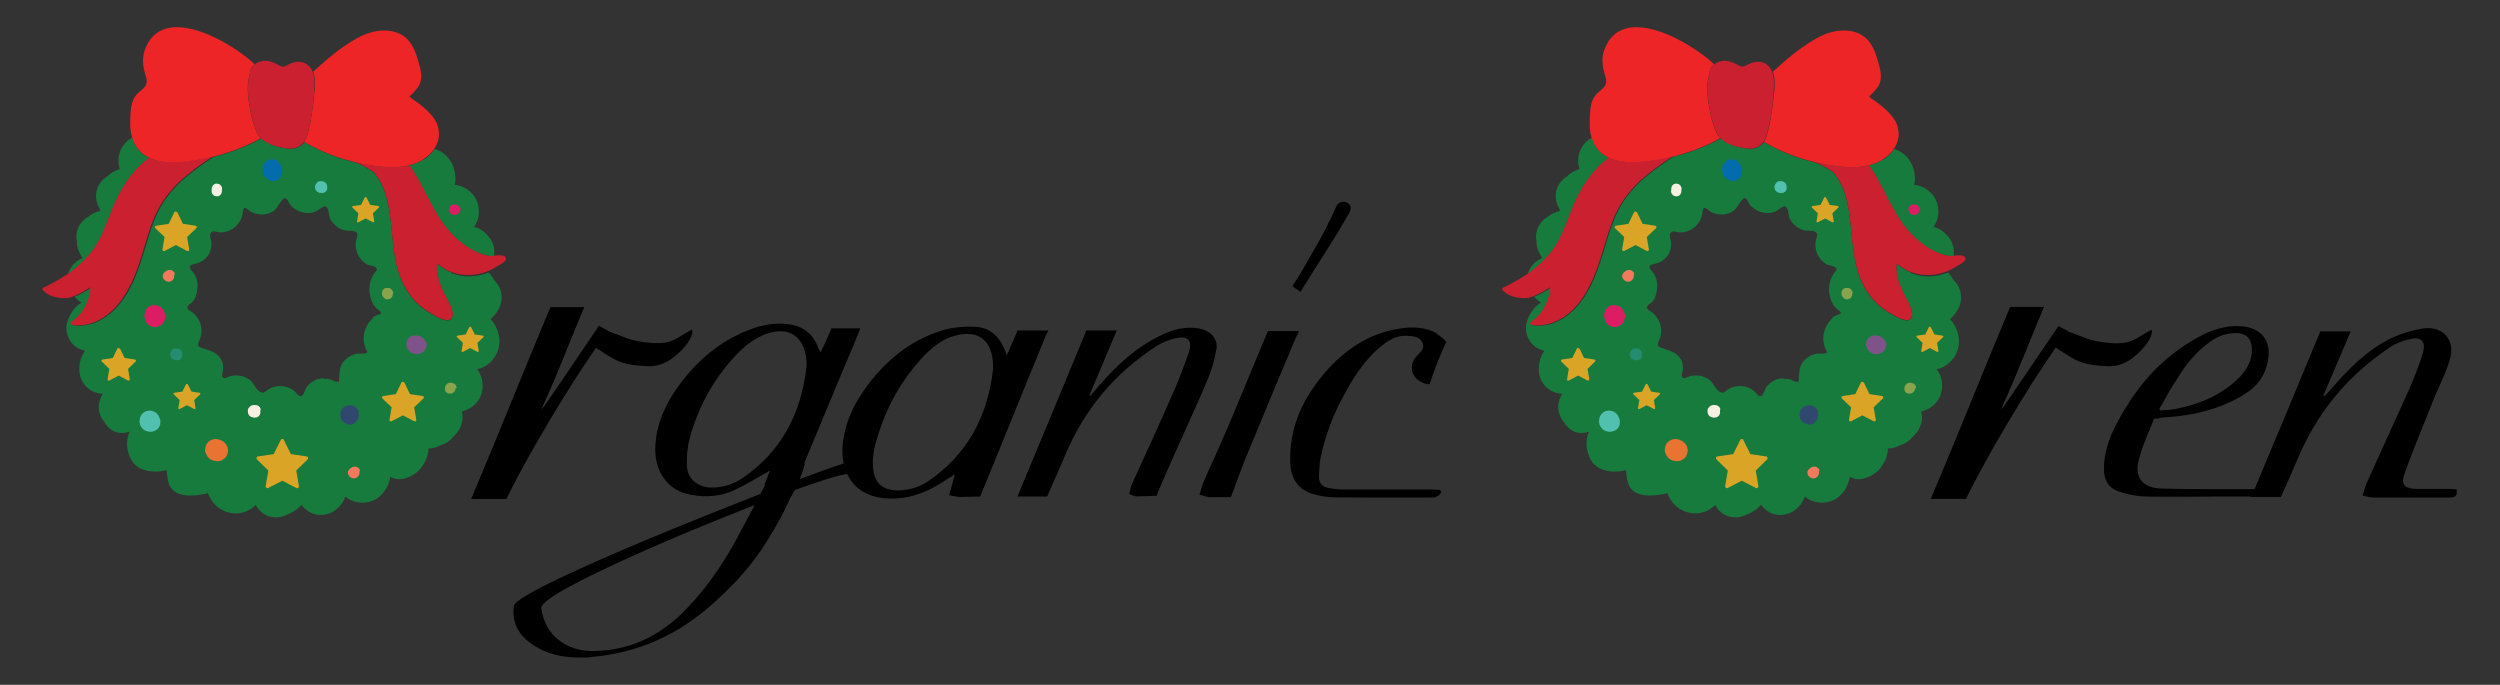<svg viewBox="0 0 1308 358.3" version="1.1" xmlns="http://www.w3.org/2000/svg" id="Layer_1">
  
  <rect x="0" y="0" width="1308" height="358.3" fill="#333333" stroke="none"/>
  
  <defs>
    <style>
      .st0 {
        fill: none;
      }

      .st1 {
        fill: #31486e;
      }

      .st2 {
        fill: #80528a;
      }

      .st3 {
        fill: #daa527;
      }

      .st4 {
        fill: #cb202f;
      }

      .st5 {
        fill: #8aa44d;
      }

      .st6 {
        fill: #dc1d64;
      }

      .st7 {
        fill: #f3795e;
      }

      .st8 {
        fill: #177b3e;
      }

      .st9 {
        fill: #f6f0e3;
      }

      .st10 {
        fill: #e97330;
      }

      .st11 {
        fill: #046bad;
      }

      .st12 {
        fill: #268c6f;
      }

      .st13 {
        fill: #52c0ae;
      }

      .st14 {
        fill: #ed2527;
      }
    </style>
  </defs>
  <path d="M679.8-576c1.8-2.8,3.6-5.7,5.3-8.4,2.9-4.6,5.6-8.9,8.4-13.3,4.4-6.9,7.9-12.9,10.8-17.9.9-1.6.7-2.8.5-3.5-.2-.7-1-1.4-1.9-1.9-.9-.4-1.8-.5-2.9-.2-1.1.4-1.9,1.1-2.6,2.4-.3.6-.5,1.2-.8,1.8-.9,2.1-1.9,4.3-3.2,6.6-1.1,2.6-2.5,5.1-4,7.8-.4.7-.8,1.5-1.2,2.2-1.8,3.1-3.9,6.8-5.9,10.3l-.2.4c-2.1,3.7-4.2,7.4-6.6,10.9l-1,1.7,4.3,2.9,1-1.7Z"></path>
  <g>
    <path d="M1285.5,256h0c0,0,0,0,0,0-.7,0-1.4,0-2-.1-.6,0-1.3-.1-2-.1h-17.1c-3.6-.1-5.6-.8-6.5-2.1-.9-1.3-.8-3.2.2-6.1,3.6-10,7.7-20,11.6-29.7,1.2-2.9,2.4-6,3.6-9,.9-2.3,2-4.7,3-6.9,2-4.5,4.1-9.2,5.5-14,1.4-4.8.7-9.3-2-12.4-2.8-3.2-7.3-4.5-12.4-3.7-5.8,1-11.3,2.7-16,4.9-13.2,6.3-23.5,17.1-32.6,27.7-.5.5-.9.9-1.3,1.4-.4.5-.8.9-1.3,1.4-.1,0-.2-.1-.3-.2-.1,0-.2-.1-.3-.2,2-4.7,4-9.5,6-14.1,2.7-6.3,5.5-12.8,8.3-19.4h0c0,0-15.9,0-15.9,0h0c-4.9,11.7-9.8,23.6-14.6,35.1-6.5,15.5-13.1,31.5-19.8,47.4-.6,0-1.3,0-1.9,0-15.7,0-35.1.1-46.7-.3-5-.1-8.8-1.6-10.8-4.3-2-2.7-2.4-6.3-1.1-11,1.2-4.9,3.2-9.7,5.1-14.3,1-2.3,2-4.7,2.8-7,1.8,0,2.8,0,3.7-.5,14.5-.8,26-3.4,36.2-8.2,7.1-3.3,14.8-7.8,18.1-16.1,2.8-7.1,2.7-13.4-.4-17.7-2.8-3.9-7.7-5.9-14-5.9s-1,0-1.4,0c-5,.2-10.7,1.7-16,4.2-9.7,4.8-18.5,11.3-26.2,19.2-7.1,7.3-13.4,16.2-18.9,26.4-5,9-7.3,17-7.3,24.9-.2,6,2.7,10.3,8,11.9,4.8,1.7,10,2.6,14.8,2.6,11.4.2,23,.1,34.3,0,5.6,0,11.4,0,17.1,0s2,0,2.8,0c0,0,0,.1,0,.2h0c0,0,15.6,0,15.6,0h0c3.5-7.7,6.8-15.5,10.1-23h0c5.1-11.5,11.7-21.9,19.5-31.1,7.8-9.2,17.1-17.3,27.6-24.3,2.9-2,6.5-3.4,10.5-4.2,2.9-.7,5-.3,6.1.9,1.2,1.3,1.3,3.5.4,6.5-2,6.4-4.2,12.2-6.6,17.7-3.8,8.5-7.7,17.1-11.5,25.4-3.8,8.3-7.7,16.9-11.5,25.4-.5,1.3-.9,2.6-1.3,4.1-.2.6-.4,1.2-.6,1.9h0c0,0,0,0,0,0,.4,0,.9.2,1.3.3,1.7.4,3.3.7,4.6.7h39.7c1.2,0,2.5-.1,3.2-1,.5-.6.6-1.7.4-3.1h0ZM1129.7,214.1c.7-1.3,1.5-2.6,2.2-3.9,2.3-4.1,4.5-8,7-11.7,5-8.4,10.5-14.7,16.9-19.3,4.1-3.1,8.3-4.7,12.9-4.9,3.1-.2,5.5.4,7.1,1.9,1.6,1.5,2.4,3.8,2.4,6.8,0,5.1-2.1,9.7-6.3,14.2-8.3,8.4-19.2,13.9-33.3,16.7-2.6.5-5.4.7-8.2.9-.1-.1-.2-.3-.3-.4-.1-.2-.2-.3-.3-.4h0Z"></path>
    <path d="M315.7,184.5c2.9,1.9,5.7,3.7,8.7,4.8,4.5,1.7,9.9,2.1,14.6,2.3,4.6.2,9.4-1.4,13.4-4.7,3-2.2,5.7-5,7.6-7.8,1.8-2.7,2.6-5.2,2.1-6.7h0c0,0,0,0,0,0-1.4.7-2.8,1.6-4.2,2.4-2.9,1.8-6,3.7-9.2,4.3-5,.9-10.4.2-15.5-.7-3.3-.6-6.5-1.9-9.8-3.2-1.7-.6-3.4-1.3-5.1-1.9v-.2h0c-.8-.5-1.7-.9-2.5-1.3-.8-.4-1.6-.8-2.5-1.3h0s0,0,0,0c-2.6,3.8-5.3,7.8-7.8,11.6-6.5,9.6-13.2,19.5-19.9,29.2-.5.8-1.1,1.5-1.7,2.2-.3.3-.6.6-.8,1,0,0,0,0,0,0,5.6-12.2,9.9-22.7,14.3-33.7,2.6-6.3,5.2-12.9,8.3-20.1h0c0,0-17.7,0-17.7,0h0c-6,14.2-12.7,30.6-19.2,46.5-7.5,18.4-15.3,37.4-22.3,53.9h0c0,0,18.4,0,18.4,0h0c10.9-22.3,31.5-57,46.9-79.1,1.4.9,2.8,1.8,4.1,2.6h0ZM282.7,214.8s0,0,0-.1c0,0,0,.1,0,.1,0,0,0,0,0,0Z"></path>
    <path d="M681.5,150.9c1.8-2.8,3.6-5.7,5.3-8.4,2.9-4.6,5.6-8.9,8.4-13.3,4.4-6.9,7.9-12.9,10.8-17.9.9-1.6.7-2.8.5-3.5-.2-.7-1-1.4-1.9-1.9-.9-.4-1.8-.5-2.9-.2-1.1.4-1.9,1.1-2.6,2.4-.3.6-.5,1.2-.8,1.8-.9,2.1-1.9,4.3-3.2,6.6-1.1,2.6-2.5,5.1-4,7.8-.4.7-.8,1.5-1.2,2.2-1.8,3.1-3.9,6.8-5.9,10.3l-.2.4c-2.1,3.7-4.2,7.4-6.6,10.9l-1,1.7,4.3,2.9,1-1.7Z"></path>
    <path d="M751.7,174.3c-5.7-2.9-12.2-3.7-20-2.3-7.8,1.3-15.2,4.1-21.8,8.3-6.2,3.9-12.1,9.1-17.4,15.5-12.6,15-18.2,30.4-17.4,47.1.5,7.9,4.4,13.2,11.3,15.4,3.9,1.2,8.1,1.9,11.8,1.9,5.5,0,11,.1,16.4.1s10.9,0,16.3,0c5.4,0,10.9,0,16.4,0s3.3-.2,4.7-.7c.6-.2,1.1-.7,1.5-1.3.2-.3.4-.6.6-.8h0s-.7-1.2-.7-1.2h0s0,0,0,0c-.6,0-1.2,0-1.8-.1-.7,0-1.4-.1-2.2-.1h-47.4c-2.4,0-5-.5-7.3-.9-2.9-.4-4.6-2.6-4.6-5.5s.3-7.6.9-10.5c2.3-10.9,6.1-21.3,11.7-31.6,4.8-9.1,11-19.4,20.6-27,4.4-3.5,8.3-5.1,12.4-4.9.2,0,.5,0,.7,0,3.1.2,6.2.4,7.7,3.4,1.5,2.8-.3,4.6-2,6.3-.4.4-.7.7-1.1,1.1-2,2.4-2.7,5.1-2.2,7.6.6,2.5,2.4,4.6,5.2,6,1,.6,2.4.9,4,.9h0c2.1-6.7,4.9-13.9,8.7-22.2h0s0,0,0,0c-1.5-1.7-3.2-3.1-5.2-4.2h0Z"></path>
    <path d="M1116,187c3-2.2,5.7-5,7.6-7.8,1.8-2.7,2.6-5.2,2.1-6.7h0c0,0,0,0,0,0-1.4.7-2.8,1.6-4.2,2.4-2.9,1.8-6,3.7-9.2,4.3-5,.9-10.4.2-15.5-.7-3.3-.6-6.5-1.9-9.8-3.2-1.7-.6-3.4-1.3-5.1-1.9v-.2h0c-.8-.5-1.7-.9-2.5-1.3-.8-.4-1.6-.8-2.4-1.3h0s0,0,0,0c-4.6,6.7-9.3,13.6-13.8,20.3-4.6,6.7-9.3,13.7-13.9,20.4-.5.8-1.1,1.5-1.7,2.2-.3.3-.5.6-.8,1,0,0,0,0,0,0,5.6-12.2,9.8-22.7,14.3-33.7,2.6-6.4,5.2-12.9,8.3-20.2h0c0,0-17.7,0-17.7,0h0c-6,14.2-12.7,30.6-19.2,46.5-7.5,18.4-15.3,37.4-22.3,53.9h0c0,0,18.4,0,18.4,0h0c10.9-22.3,31.5-57,46.9-79.1,1.5.9,2.8,1.8,4.1,2.6,2.9,1.9,5.7,3.7,8.7,4.8,4.6,1.7,9.9,2.1,14.6,2.3,4.6.2,9.4-1.4,13.4-4.7h0ZM1046.4,214.8s0,0,0-.1c0,0,0,.1,0,.1,0,0,0,0,0,0Z"></path>
    <path d="M678.7,175.6c.3-.7.6-1.5.9-2.4h0c0,0-16.1,0-16.1,0h0s0,0,0,0c-.5.9-.9,1.9-1.2,2.6-2.7,6.4-5.4,13-8.1,19.4-3.8,9.1-7.6,18.5-11.6,27.8-2.3,5.5-4.8,11-7.2,16.4-2,4.3-4,8.8-5.9,13.2-.6,1.6-1,3.1-1.6,5.1-.1.4-.2.8-.3,1.2h0c0,0,0,0,0,0,.9.2,1.7.4,2.4.6,1.1.3,2,.6,3,.6h11c0,0,7-18.7,7-18.7h0c2.6-6.2,5.3-12.6,7.8-18.8,6.2-15,12.7-30.6,19.2-45.9.2-.4.3-.8.5-1.1Z"></path>
    <path d="M548,174.2c.1-.4.3-.8.5-1.3h0c0,0-16.1,0-16.1,0h0c-1.2,2.8-2.4,5.5-3.6,8.3-.6,1.5-1.3,3-2,4.6-.4-.9-.6-1.6-.9-2.2-.2-.5-.4-.9-.5-1.2-3-7.2-8.4-11.2-15.3-11.4-6.8-.3-12.8.4-17.9,2.1-8.3,2.7-16,6.8-22.8,12.3-6.4,5.1-12.4,11.6-17.6,19.1-6.2,9-9.7,17.8-10.8,27-.5,4-.3,7.7.4,11-4.3,1.3-12.4,4.2-23,8.2,1.2-3,2.2-6,2.8-8.2h0c0,0-.5,0-.5,0,6.4-15.5,12.9-31,19.2-46.1,2.5-5.9,4.9-11.7,7.4-17.6.3-.8.6-1.5.9-2.3.6-1.5,1.3-3,1.9-4.7h0c0,0-15.2,0-15.2,0v.3c-.6,1.4-1.2,2.8-1.8,4.1-1.2,2.7-2.4,5.4-3.8,8.3-.3-.7-.5-1.2-.8-1.7-.3-.7-.6-1.2-.8-1.9-2.8-6.5-7.8-10.3-14.8-11.2-5.6-.9-11.8-.2-18.3,1.9-15.4,5.3-28.6,15.3-39.2,29.8-7.9,10.8-11.8,20.7-12.5,31.2-.5,6.9,1.1,13,4.4,17.6,3.3,4.7,8.3,7.7,14.4,8.7,8.1,1.5,15.5.7,22.1-2.3,5.1-2.4,9.9-5.1,15-8.1,1.3-.8,2.7-1.6,4.1-2.3-.2.6-.5,1.3-.8,1.9-.3.7-.6,1.4-.8,2.1-.5,1.1-.9,2.3-1.4,3.7h0c0,0,0,0,0,0,.1,0,.2,0,.3.1-.8,1.5-1.6,2.9-2.3,4.4-14.6,5.7-30.4,12-45.1,18-23.4,9.6-43.3,18.2-57.5,24.9-17.2,8.1-26.1,13.4-26.4,15.6-.8,5.2.2,9.8,2.9,13.8,2.5,3.7,6.6,6.9,12.2,9.6,5.6,2.5,11.8,3.7,19,3.7s3.7,0,5.7-.2c12.5-1,24.4-4,35.3-8.9,10.6-4.7,20.5-11.4,29.7-19.7,15.8-14.3,24.7-25.7,35.2-45.2,1.2-2.3,1.9-3.7,4.5-9.3.8-1.3,1.6-2.7,2.4-4.3,13.9-5,23.5-8,27.4-8.4,1,2.1,2.3,3.9,3.8,5.6,5,5.3,12.5,7.7,21.7,7.2,9-.4,17.6-3.7,27.7-10.7.7-.3,1.4-.8,2.3-1.4.3-.2.6-.4.9-.6-.2.7-.4,1.3-.5,1.9-.9,3.2-1.7,6-2.5,9.1h0c0,0,0,0,0,0,.6.1,1.1.2,1.6.3,1.6.3,2.8.6,4,.6l10.6-.2h0s0,0,0,0c4.6-11.1,11-26.8,17.1-41.9,6.2-15.2,12.5-30.8,17.1-41.9.3-.6.5-1.1.7-1.8h0ZM401.7,174.4h0c5.4-1.7,10-1.4,13.5.8,3.5,2.2,5.8,6.3,6.6,11.8.2,1.6.2,3,.2,4.6-1.4,12.6-4.8,23.8-10.1,33.2-5.6,10.1-13.5,18.6-23.5,25.4h0c-4.6,3.2-10.2,4.9-16.2,4.9s-12.4-3.7-12.8-11.1c-.2-5,.2-10,1.4-14.6,4.6-16.7,12.6-31.1,23.7-43,4.9-5.4,9.9-9,15.5-11.4.5-.2.9-.5,1.6-.5h0ZM385.9,281.1c-9.1,16.7-18.5,29.5-29.8,40.5-6.2,5.9-13,10.5-20.1,13.6-7.4,3.3-15.6,5.1-24.2,5.4-15.4.7-26.9-8.4-28.6-22.5,0-.5.2-1.1.8-1.8,2.7-3.3,12.1-8.8,27.9-16.5,13.6-6.6,31.2-14.5,51-22.7,10.9-4.5,21.8-8.9,32-12.9-3,5.5-6,11.1-9,16.8ZM499.3,175.8c.5-.2,1.1-.3,1.6-.5,1.8-.4,3.5-.6,5.1-.6,3.1,0,5.7.8,7.8,2.3,3.1,2.3,5,6.1,5.6,11.5.2,1.6.2,3,.2,4.4-1.4,12.7-4.9,23.9-10.3,33.5-5.7,10.1-13.8,18.7-24,25.6-4.5,2.9-9.4,4.4-15.2,4.6-8.3,0-12.4-3.6-13.3-11.6-.7-6.4,1.1-12.7,2.8-18.1,4.8-15.1,12.1-27.8,22.3-39.1,5.3-5.8,10.1-9.4,15.7-11.6.6-.1,1.1-.3,1.7-.5h0Z"></path>
    <path d="M636.5,182.9c.7-5.6-2.8-9.8-9-11-6.8-1.2-13.4,0-21.4,4.2-14.3,7.1-25,18.5-33.6,28.6-.4.5-.7.9-1.1,1.3-.3.4-.7.8-1,1.2l-.4-.4c4.6-10.9,9.3-22.2,14.3-33.9h0c0,0-15.9,0-15.9,0h0c-11.7,28.3-23.8,57.5-36.1,86.9h0c0,0,15.6,0,15.6,0h0c1.5-3.6,3.1-7.3,4.7-10.8,1.6-3.6,3.2-7.2,4.7-10.9,4.9-11.7,11.4-22.5,19.3-32,7.8-9.4,17.3-17.7,28.1-24.8,3.5-2.2,7.2-3.8,10.8-4.4,3-.7,5.1-.3,6.3,1,1.2,1.3,1.2,3.5.2,6.4-.3.8-.5,1.5-.8,2.3-2.1,5.8-4.2,11.7-6.7,17.3-5.9,13.5-12,27-18,40-1.4,3.2-2.9,6.3-4.3,9.5-.5,1-.8,2.2-1,3.5-.1.5-.2,1.1-.4,1.6h0c0,0,0,0,0,0,.6.2,1.1.4,1.6.6.9.3,1.6.6,2.4.6h0c0,0,10.3-.3,10.3-.3h0c3.3-8.3,9.1-21.1,14.7-33.6,4.8-10.7,9.4-20.8,12.3-27.9,1.5-3.7,3.4-9.3,4.2-15.1h0Z"></path>
    <g>
      <g>
        <path d="M196.4,160.7c-1.2-1.6-2.1-3.4-2.5-5.4-.9-3.8-.4-8.1,1.7-11.5,1.2-1.9,3.1-2.5.7-4-1.3-.8-3-.6-4.3-1.4-2.1-1.3-3.8-3.2-4.8-5.5-.7-1.8-1-3.7-.9-5.6,0-1.3,1.2-3.6.8-4.8-.8-2.2-4.9-1.3-6.7-1.8-3-.9-5.6-3-7.3-5.6-1-1.5-.6-6.4-2.7-6.9-1.2-.3-3.7,2.1-4.9,2.6-2.3,1-4.7,1.2-7.1.5-2.3-.6-4.4-1.8-6-3.5-1.5-1.5-2.1-5.7-4.5-3-2.4,2.7-2.8,5.5-6.7,6.9-1,.4-2.2.6-3.3.7-2.1.1-4.3-.3-6.2-1.3-2.3-1.2-3.9-4.3-4.4-.1-.4,3.6-2.2,6.8-5.2,8.8-1.9,1.3-4.1,2-6.3,2-1.9,0-4.6-1.8-5.5.7-.5,1.3.4,3,.5,4.3.2,1.8,0,3.6-.8,5.3-1.1,2.8-3.6,5-6.5,5.8-1.1.3-2.3.4-3.3,1-2,1.1.8,3.3,1.5,4.4,1.4,2.3,2,4.9,1.8,7.5-.3,2.6-1,6.2-3.2,7.9-.6.5-1.3.8-1.7,1.4-1.4,1.9,1.4,2.8,2.5,3.7,1.6,1.3,2.9,3,3.6,4.9.2.6.4,1.2.6,1.8.5,2.1.4,4.3-.2,6.3-.7,2.3-2.6,4.3.3,5.3,4,1.3,8.2,2.1,10.5,6.1,1.1,1.9,1.4,4.1.9,6.2-.2.8-.5,1.5-.4,2.3.3,2.6,2.8.7,4.2.3,2-.6,4.2-.6,6.3,0,1.4.4,2.7,1,3.8,1.8,2.3,1.6,3.1,5.2,5.7,6.5,1.9,1,2.5-.3,4.1-1.3,2.1-1.3,4.6-1.9,7-1.8,2.2.1,4.4.9,6.2,2.2,1.6,1.1,3.1,4.6,4.9,2.4,1.1-1.3,1.3-3.4,2.5-4.7,1.2-1.4,2.8-2.5,4.5-3.2,0,0,0,0,0,0,.5-.3,1.1-.5,1.7-.5.8-.2,1.7-.3,2.5-.3l-.6.3c1.3,0,2.6,0,3.9.3,1,.2,2,1,3,1.2,1.9.2,1.3,0,1.5-1.6.3-3.1.2-6.3,2.3-8.9,1.7-2,4.1-3.5,6.7-4.1,1.8-.5,4.3.4,5.9-.8-2.4-4.3-2.8-8.5-.7-13.1.8-1.8,2-3.6,3.6-4.8,1.4-1.1,3.4-1.3,4.6-2.3-.9-1.4-2.4-2-3.4-3.3Z" class="st0"></path>
        <path d="M235.8,142.4c-2.7-1-4.8-2.8-7.1-4.3-.8,5.7,2.2,13,5,18,1.3,2.3,5.1,9,1.9,11.2-2.4,1.6-8.2-2.1-10.3-3.3-4.3-2.4-8.1-5.8-11-9.8-9.4-12.9-8.2-29-10.6-44-1.1-6.8-3-13.4-7.3-18.9-.4-.5-.7-.9-1.1-1.3-2.9-1.9-5.9-3.5-9.1-4.9-7.5-1.8-14.8-4.4-21.5-7.8-1.9-.9-3.7-1.9-5.4-2.9-.7.9-1.5,1.7-2.6,2.3-2.4,1.4-5.4,1.3-8,.8-4.3-.8-8.8-2.1-11.8-5.1-2.9,1.6-6,3.1-9.1,4.4-5.1,2.2-10.5,3.9-16,5.3-6.1,4.1-12.1,8.2-17.4,13.2-5.2,4.9-9.4,10.5-12.4,17.1-3.1,6.7-4.9,13.9-7.1,20.9-3.2,10.4-7.1,20.9-15,28.8-5.7,5.7-14,9.5-21.8,8-.7-.1-.9-1-.3-1.4,2.3-1.7,4.6-3.7,6.2-6.1,2.1-3.1,4.5-9.1,3.9-12.1-2.1,1.4-5.7,3.6-8.9,4.8.3.3.6.6.9.8.9.9,1.8,1.6,2.8,2.3-.8.4-1.5.9-2.2,1.5-2.4,2.1-4.4,5.5-5.3,8.6-1.1,3.9-.1,7.9,2.4,11,1.7,2.1,4.3,3.5,6.9,4-2.6,3.4-3.6,8.5-2.7,12.6.7,3.4,2.9,6.4,5.9,8.2,1.8,1.1,3.9,1.7,6.1,1.7-1.1,1.8-1.8,3.7-2.1,5.9-.3,2.4.4,4.8,1.5,6.9.4.8,1,1.5,1.6,2.2,1.4,2.5,3.8,4.6,6.6,5.3,2.3.5,4.4.2,6.5-.5-.4.7-.7,1.5-.9,2.3-1.1,3.9-.4,8.1,1.3,11.7,3.2,7,12.1,7.9,18.9,6.2,0,.6,0,1.1.1,1.7.2,1.6.4,3.3.9,4.9,2.4,8.2,13.1,7.1,19.6,5.7.4,0,.7-.3,1-.4,1.1,3.1,2.9,5.7,5.5,7.7,2.7,2,6.2,3.1,9.5,3,3.7-.1,7.1-1.6,9.8-4.2,0,0,0-.1.2-.2,1.5,2.9,4.1,5.2,7.5,6.1,1.1.3,2.2.4,3.3.4,2,0,3.8-.6,5.5-1.4,1.8-.7,3.5-1.6,5-2.7.9-.6,1.8-1.5,2.7-2.5,2.4,3.5,6.6,5.7,11,5.3,3.3-.3,6.4-1.8,8.7-4.3,1.5-1.6,2.5-3.3,3.2-5.3,4,3.5,10.3,4.2,15.2,1.8,2.9-1.5,5.4-4.2,6.8-7.2.7-1.6,1.3-3.2,1.5-4.9,0,0,0,0,0-.1,1.2.7,2.6,1.2,4,1.3,2.6.2,5.5-.8,7.7-2.1.3-.2.6-.4,1-.7.5-.3,1-.6,1.4-1,1-.8,1.8-1.7,2.4-2.7,1.5-2,2.6-4.2,3.1-6.6.2-.9.4-2,.4-3,1.9.1,3.8-.4,5.6-1.3.3-.2.7-.4,1-.5,2.4-.6,4.5-2,6.1-4,.1-.1.2-.3.3-.4,1.2-1.1,2.4-2.4,3.2-3.9,1.2-2.4,1.9-5,1.5-7.6,0-.5-.2-1-.3-1.6,3.8-.9,7.2-3.2,9.2-6.7,2.7-4.8,2.2-11.1-1.1-15.4,4.7-1,8.8-4.5,10.7-9.4,2.2-6,.3-12.4-3.7-16.9,2.2-1.8,3.9-4.2,4.9-6.7,0-.1,0-.2.1-.3.1-.3.2-.6.3-.9,0-.3.2-.6.2-1,.2-.8.2-1.6.2-2.4h0c0,0,0-.2,0-.2,0,0,0-.1,0-.2h0c0-3.3-1.4-6.2-3.6-8.3-.7-1.1-1.5-2.2-2.2-3.3-.3-.4-.6-.7-1-1-6.2,2.5-13.1,2.7-19.4.3ZM195.2,166.4c-1.6,1.3-2.8,3-3.6,4.8-2.1,4.7-1.7,8.9.7,13.1-1.5,1.3-4,.4-5.9.8-2.6.6-5,2.1-6.7,4.1-2.1,2.6-2,5.8-2.3,8.9-.1,1.7.4,1.8-1.5,1.6-1.1-.1-2-.9-3-1.2-1.3-.3-2.6-.3-3.9-.3l.6-.3c-.8,0-1.7.1-2.5.3-.6,0-1.2.2-1.7.5,0,0,0,0,0,0-1.7.7-3.3,1.8-4.5,3.2-1.2,1.4-1.5,3.5-2.5,4.7-1.8,2.1-3.2-1.3-4.9-2.4-1.8-1.3-4-2.1-6.2-2.2-2.5-.2-5,.5-7,1.8-1.6,1-2.2,2.3-4.1,1.3-2.6-1.4-3.4-4.9-5.7-6.5-1.2-.8-2.5-1.4-3.8-1.8-2.1-.5-4.2-.5-6.3,0-1.3.4-3.9,2.3-4.2-.3,0-.8.2-1.5.4-2.3.5-2.1.1-4.4-.9-6.2-2.3-4-6.5-4.7-10.5-6.1-2.9-1-1-3-.3-5.3.6-2,.7-4.2.2-6.3-.1-.6-.3-1.2-.6-1.8-.8-1.9-2-3.6-3.6-4.9-1.1-.9-3.9-1.8-2.5-3.7.4-.6,1.1-1,1.7-1.4,2.2-1.7,3-5.3,3.2-7.9.3-2.6-.4-5.3-1.8-7.5-.7-1.2-3.5-3.3-1.5-4.4,1-.5,2.2-.7,3.3-1,2.9-.8,5.3-3.1,6.5-5.8.7-1.7.9-3.5.8-5.3-.1-1.3-1.1-3-.5-4.3,1-2.4,3.6-.6,5.5-.7,2.3,0,4.5-.8,6.3-2,3-2,4.8-5.2,5.2-8.8.5-4.1,2.1-1.1,4.4.1,1.9,1,4.1,1.4,6.2,1.3,1.1,0,2.2-.3,3.3-.7,3.9-1.4,4.3-4.1,6.7-6.9,2.4-2.7,3,1.4,4.5,3,1.6,1.7,3.8,2.9,6,3.5,2.4.6,4.8.5,7.1-.5,1.2-.5,3.6-2.9,4.9-2.6,2.1.5,1.7,5.4,2.7,6.9,1.7,2.7,4.2,4.8,7.3,5.6,1.8.5,5.9-.4,6.7,1.8.4,1.2-.7,3.5-.8,4.8,0,1.9.2,3.9.9,5.6,1,2.3,2.7,4.2,4.8,5.5,1.3.8,3,.6,4.3,1.4,2.4,1.4.5,2-.7,4-2.1,3.4-2.6,7.7-1.7,11.5.5,1.9,1.3,3.8,2.5,5.4,1,1.3,2.6,1.9,3.4,3.3-1.2,1-3.2,1.2-4.6,2.3Z" class="st8"></path>
        <path d="M221.5,83.5c-2.3,1.5-4.8,2.4-7.4,3.1,1.7,2.2,3.3,4.6,4.6,7.1,3.4,6.2,6.4,12.7,10.1,18.8,4.1,6.8,9.8,13.2,16.7,17.4,3.4,2.1,7.2,3.6,11.1,4.1.6,0,1.3,0,2-.1,0-.5,0-1.1,0-1.6,0,0,0-.2,0-.3,0-1.1,0-2.3-.4-3.4-.6-2.3-1.8-4.2-3.4-5.7,0,0,0,0,0-.1-1.7-1.9-4.2-3.5-6.9-4.1.1-.2.3-.4.5-.6,2-3,2.5-6.6,1.9-10.1-1-6.1-6.4-10.7-12.4-11.3.1-.6.2-1.2.3-1.8.3-3.6-.5-7.4-2.4-10.5-1.9-3.1-4.9-5.5-8.4-6.4-1.4,2.2-3.4,4.2-6,5.8Z" class="st8"></path>
        <path d="M47.2,132.8c7.3-8.6,9.8-21,15.1-31,3.9-7.3,9.1-14.3,15.8-19.2-4.2-1.9-7.3-5.3-9-10.6-1.6.9-3,2.1-4.2,3.6-3,3.8-3.6,8.6-2.2,12.9-.3,0-.6.2-.9.3-2.2.7-4.2,2-5.8,3.6-.9.5-1.7,1.1-2.4,1.9-.9.9-1.6,2-2.2,3.1-1.8,3.8-1.4,8.1.6,11.5.2.5.3,1,.5,1.5-2.4.4-4.6,1.5-6.5,3.1-2.5,1.4-4.5,3.8-5.5,6.8h0c-.6,1.9-.7,3.9-.3,5.8,0,1.3.1,2.6.5,3.9.6,1.8,1.5,3.5,2.5,5.1-.8.3-1.7.7-2.4,1.2-1.7,1.1-3,2.5-3.9,4.2-.6.9-1.1,2-1.4,3.1,4.3-3,8.2-6.6,11.6-10.6Z" class="st8"></path>
        <path d="M43.4,162.4c-1.6,2.4-3.8,4.4-6.2,6.1-.6.4-.3,1.3.3,1.4,7.8,1.5,16.1-2.3,21.8-8,7.9-8,11.8-18.4,15-28.8,2.2-7,4-14.2,7.1-20.9,3-6.5,7.2-12.1,12.4-17.1,5.3-5,11.4-9.2,17.4-13.2-4.7,1.1-9.4,2-14.2,2.5-7.1.8-13.8.5-19-1.9-6.7,4.9-12,11.9-15.8,19.2-5.3,10-7.8,22.4-15.1,31-3.4,4-7.3,7.6-11.6,10.6,0,0-.2.1-.3.2-1,.7-9.3,5.8-12.5,7-.5.2-.7.9-.3,1.3,3,3.3,8,4.4,12.6,4.1,1,0,2.1-.4,3.3-.8,3.2-1.2,6.8-3.3,8.9-4.8.5,2.9-1.8,8.9-3.9,12.1Z" class="st4"></path>
        <path d="M263.6,134c-1.2-.8-3.2-.4-4.9-.2-.7.1-1.4.2-2,.1-4-.4-7.7-2-11.1-4.1-6.9-4.2-12.6-10.5-16.7-17.4-3.7-6.1-6.7-12.6-10.1-18.8-1.4-2.5-2.9-4.9-4.6-7.1-7,1.7-14.8.9-21.8-.3-2.1-.4-4.2-.8-6.2-1.3,3.2,1.4,6.2,3,9.1,4.9.4.4.8.9,1.1,1.3,4.3,5.5,6.2,12.1,7.3,18.9,2.4,15,1.2,31.1,10.6,44,2.9,4,6.8,7.4,11,9.8,2,1.2,7.9,4.9,10.3,3.3,3.2-2.2-.6-8.9-1.9-11.2-2.8-5-5.8-12.3-5-18,2.3,1.5,4.4,3.3,7.1,4.3,6.3,2.4,13.2,2.2,19.4-.3,1.5-.6,3-1.4,4.5-2.3,1.6-1,4.6-2.4,5-3.9.2-.6-.1-1.2-1-1.9Z" class="st4"></path>
        <path d="M78.2,82.6c5.2,2.4,11.9,2.7,19,1.9,4.8-.5,9.6-1.4,14.2-2.5,5.5-1.4,10.9-3.1,16-5.3,3.1-1.3,6.2-2.8,9.1-4.4-.9-.9-1.7-2-2.3-3.3-.4-.9-.7-1.9-1-2.9-1.3-3.1-1.9-6.5-2.5-9.7-.9-4.8-1.5-9.8-.7-14.7.2-1.1.4-2.2.8-3.3,0-2,1-3.6,2.4-4.8-11.7-11.2-48.5-33.1-57.5-7.3-1.4,3.9-1,8.2.2,12.2.5,1.8,1.2,3.6.7,5.3-.7,2.3-3.3,3.7-5,5.5-2.9,3.1-3.2,7.5-3.4,11.5-.1,2.9-.2,5.8.3,8.7.2.8.4,1.6.6,2.4,1.6,5.3,4.8,8.7,9,10.6Z" class="st14"></path>
        <path d="M164.4,49c-.5,6.7-1.6,13.3-3.1,19.8-.5,2-1.1,3.9-2.2,5.4,1.8,1,3.6,2,5.4,2.9,6.7,3.4,14,6,21.5,7.8,2.1.5,4.1.9,6.2,1.3,7,1.2,14.8,2,21.8.3,2.6-.6,5.1-1.6,7.4-3.1,2.5-1.6,4.6-3.6,6-5.8,3-4.7,3.2-10.4-.3-15.6-2.6-3.7-6.4-6.8-10.3-9.5-1-.7-1.9-1.1-2.5-2.1,1.9-1.8,4.1-3.9,5.2-6.2,1.7-3.7.6-7.8-.5-11.7-1.5-5.1-3.3-10.7-8.2-13.9-4.5-3-10.8-3.2-16.2-1.8-5.4,1.4-10.1,4.4-14.5,7.4-5.8,3.9-11,8.6-16.2,13.3,1.3,3.5.9,7.8.6,11.3Z" class="st14"></path>
        <path d="M130.9,38.4c-.4,1.1-.6,2.2-.8,3.3-.9,4.8-.2,9.9.7,14.7.6,3.2,1.2,6.6,2.5,9.7.3,1,.6,2,1,2.9.6,1.3,1.4,2.4,2.3,3.3,3,3.1,7.5,4.3,11.8,5.1,2.7.5,5.6.6,8-.8,1.1-.6,1.9-1.4,2.6-2.3,1.1-1.6,1.8-3.5,2.2-5.4,1.6-6.5,2.7-13.1,3.1-19.8.2-3.5.7-7.8-.6-11.3-.6-1.6-1.5-3-3-4.1-2.7-2-6.2-1.6-9.1-.3-.9.4-2.2,1.2-2.8,1.4-1.1.3-2.1-.3-3.1-.8-2.9-1.5-5.6-2.7-8.9-2-1.3.3-2.6.9-3.6,1.7-1.4,1.2-2.4,2.8-2.4,4.8Z" class="st4"></path>
      </g>
      <path d="M211.6,200.2l2.9,6,6.6,1c.6,0,.9.9.4,1.3l-4.8,4.6,1.1,6.5c.1.6-.5,1.1-1.1.8l-5.9-3.1-5.9,3.1c-.6.3-1.2-.2-1.1-.8l1.1-6.5-4.8-4.6c-.5-.4-.2-1.2.4-1.3l6.6-1,2.9-6c.3-.6,1.1-.6,1.4,0Z" class="st3"></path>
      <path d="M92.8,111.1l2.9,6,6.6,1c.6,0,.9.9.4,1.3l-4.8,4.6,1.1,6.5c.1.6-.5,1.1-1.1.8l-5.9-3.1-5.9,3.1c-.6.3-1.2-.2-1.1-.8l1.1-6.5-4.8-4.6c-.5-.4-.2-1.2.4-1.3l6.6-1,2.9-6c.3-.6,1.1-.6,1.4,0Z" class="st3"></path>
      <path d="M62.8,182.4l2.4,4.9,5.4.8c.5,0,.7.7.3,1.1l-3.9,3.8.9,5.4c0,.5-.5.9-.9.7l-4.9-2.6-4.9,2.6c-.5.2-1-.1-.9-.7l.9-5.4-3.9-3.8c-.4-.4-.2-1,.3-1.1l5.4-.8,2.4-4.9c.2-.5.9-.5,1.1,0Z" class="st3"></path>
      <path d="M98.3,201.1l1.9,3.8,4.2.6c.4,0,.6.6.3.8l-3.1,3,.7,4.2c0,.4-.4.7-.7.5l-3.8-2-3.8,2c-.4.2-.8-.1-.7-.5l.7-4.2-3.1-3c-.3-.3-.1-.8.3-.8l4.2-.6,1.9-3.8c.2-.4.7-.4.9,0Z" class="st3"></path>
      <path d="M246.5,171.2l1.9,3.8,4.2.6c.4,0,.6.6.3.8l-3.1,3,.7,4.2c0,.4-.4.7-.7.5l-3.8-2-3.8,2c-.4.2-.8-.1-.7-.5l.7-4.2-3.1-3c-.3-.3-.1-.8.3-.8l4.2-.6,1.9-3.8c.2-.4.7-.4.9,0Z" class="st3"></path>
      <path d="M191.8,103.4l1.9,3.8,4.2.6c.4,0,.6.6.3.8l-3.1,3,.7,4.2c0,.4-.4.7-.7.5l-3.8-2-3.8,2c-.4.2-.8-.1-.7-.5l.7-4.2-3.1-3c-.3-.3-.1-.8.3-.8l4.2-.6,1.9-3.8c.2-.4.7-.4.9,0Z" class="st3"></path>
      <path d="M148.5,230.2l3.7,7.4,8.2,1.2c.8.1,1.1,1.1.5,1.6l-5.9,5.8,1.4,8.1c.1.8-.7,1.4-1.4,1l-7.3-3.8-7.3,3.8c-.7.4-1.5-.2-1.4-1l1.4-8.1-5.9-5.8c-.6-.5-.3-1.5.5-1.6l8.2-1.2,3.7-7.4c.3-.7,1.4-.7,1.7,0Z" class="st3"></path>
      <path d="M187.7,215.5s0,0,0-.1c0-.1-.4-1-.5-1.1,0,0,0,0,0,0,0,0,0,0,0,0,0,0,0,0,0,0,0,0,0,0,0,0h0c-.2-.3-.5-.6-.7-.9,0,0,0,0,0,0-.3-.3-.6-.5-1-.8,0,0,0,0,0,0,0,0,0,0,0,0-.2,0-.4-.2-.6-.2-.2,0-.4-.2-.6-.2-.6-.2-1.2-.2-1.8,0,0,0,0,0,0,0,0,0,0,0,0,0-.8,0-1.6.2-2.3.6,0,0,0,0,0,0-.1,0-.8.6-.9.7,0,0,0,0,0,0,0,0,0,0,0,0,0,0,0,0,0,0,0,0,0,0,0,0-.2.3-.5.6-.7.9,0,0,0,0,0,0-.2.4-.4.8-.5,1.2,0,0,0,0,0,0,0,0,0,0,0,0,0,.3-.1,1-.2,1.2,0,0,0,0,0,0,0,0,0,0,0,.1,0,0,0,0,0,0,0,0,0,0,0,0,0,.3.1.9.2,1.2,0,0,0,.1,0,.2,0,.2.2.4.2.6,0,.2.2.4.2.6,0,0,0,0,0,0,.1.2.3.4.4.5,0,.1.3.4.4.5.3.3.7.6,1.1.8.2.1.5.2.6.3.1,0,.4.2.6.3,0,0,0,0,0,0,.1,0,1.1.2,1.2.2,0,0,0,0,0,0,0,0,0,0,.1,0,.2,0,.6,0,.6,0,0,0,.4,0,.6,0,0,0,0,0,0,0,0,0,0,0,0,0,0,0,0,0,0,0,0,0,0,0,0,0,.4-.2.7-.3,1.1-.5,0,0,0,0,0,0,0,0,0,0,0,0,.2-.1.6-.4.5-.4,0,0,.3-.2.5-.4,0,0,0,0,0,0,0,0,0,0,0,0,.1-.1.4-.5.4-.5,0,0,.3-.3.4-.5,0,0,0,0,0,0,0,0,0,0,0,0,0,0,0,0,0,0,0,0,0,0,0,0,.2-.4.3-.7.5-1.1,0,0,0-.1,0-.2,0-.4.1-.9.2-1.3,0,0,0,0,0-.1,0-.5,0-.9-.2-1.4Z" class="st1"></path>
      <path d="M222.9,179.6c0,0,0-.1,0-.2,0-.1-.3-.9-.5-1.2-.2-.4-.5-.7-.8-1.1-.3-.3-.7-.6-1-.8-.2-.1-.5-.2-.7-.3-.2,0-.5-.2-.7-.3,0,0,0,0,0,0-.4,0-.8-.1-1.2-.2,0,0,0,0,0,0,0,0,0,0-.1,0-.2,0-.6,0-.6,0-.1,0-.4,0-.6,0,0,0,0,0-.1,0,0,0,0,0,0,0-.2,0-.4.2-.6.2-.2,0-.4.2-.6.2,0,0,0,0,0,0,0,0,0,0,0,0,0,0,0,0,0,0,0,0,0,0,0,0-.2,0-.3.1-.5.2-.3.2-.6.5-.9.7-.6.6-.9,1.2-1.2,2,0,0,0,0,0,.1,0,0,0,0,0,0,0,.2-.1,1-.2,1.2,0,0,0,0,0,0s0,0,0,0c0,0,0,0,0,0,0,.2.1,1,.2,1.2,0,0,0,0,0,.1.1.4.3.8.5,1.2.1.2.3.4.4.6.2.2.3.5.5.6.2.2.7.6,1.1.8,0,0,0,0,0,0,.3.2.8.3,1.1.5,0,0,0,0,.1,0,0,0,0,0,.1,0,0,0,0,0,0,0,.3,0,.9.1,1.2.2,0,0,0,0,0,0,.4,0,1.2-.1,1.5-.2.4,0,1.1-.4,1.3-.5,0,0,0,0,.1,0,.2-.1.4-.3.5-.4.1,0,.4-.3.5-.4.3-.3.9-1.1.8-1,0,0,0,0,0-.1.5-.9.7-1.5.7-2.6,0-.5,0-.9-.2-1.4Z" class="st2"></path>
      <path d="M119.3,235.5c0-.8-.2-1.6-.6-2.3,0,0,0,0,0-.1,0,0,0,0,0,0,0-.1-.1-.2-.2-.3,0,0,0,0,0,0-.2-.3-.5-.7-.8-1,0,0-.1-.1-.2-.2,0,0-.1-.1-.2-.2-.4-.3-.7-.6-1.1-.8,0,0-.1,0-.2-.1,0,0,0,0-.1,0-.4-.2-.8-.3-1.2-.5-.5-.2-1.2-.2-1.6-.3,0,0-.1,0-.2,0,0,0,0,0-.1,0s0,0,0,0c-.4,0-.9,0-1.2.2,0,0-.1,0-.2,0-.4.2-.9.3-1.3.5-.4.2-.8.5-1.1.8,0,0-.1.1-.2.2-.2.3-.6.7-.8,1.1,0,0,0,0,0,.1-.1.3-.4.8-.5,1.1,0,0,0,0,0,0,0,0,0,0,0,.1,0,.4-.1.9-.2,1.3,0,0,0,.2,0,.2,0,.5,0,1.1.3,1.6.2.4.4,1,.7,1.5.3.4.6.9,1,1.3.3.3.7.6,1.1.8,0,0,.1,0,.2.1,0,0,0,0,.1,0,.4.2.8.3,1.2.5,0,0,.2,0,.3,0,.5.1,1,.2,1.4.2,0,0,.2,0,.3,0,0,0,0,0,0,0,.4,0,.9-.1,1.2-.2,0,0,0,0,.1,0,0,0,0,0,.1,0,0,0,0,0,0,0,.3-.1.8-.3,1.1-.5.2-.1.5-.3.7-.5.2-.2.5-.3.7-.5.2-.3.5-.6.7-.9,0,0,0,0,0-.1,0,0,0-.1.1-.2.2-.4.3-.8.5-1.2,0,0,0,0,0-.1,0,0,0,0,0-.1,0,0,0,0,0,0,0,0,0,0,0,0,0,0,0-.2.1-.2,0-.4.1-.8.2-1.2Z" class="st10"></path>
      <path d="M86.1,164c0,0,0-.2,0-.2,0,0,0,0,0-.1-.1-.4-.3-.8-.5-1.2-.2-.5-.6-.9-.9-1.3-.4-.4-.8-.7-1.2-.9-.2,0-.9-.4-1.3-.5,0,0,0,0,0,0-.4,0-.9-.1-1.2-.2,0,0,0,0-.1,0-.4,0-.7,0-1,.1-.1,0-.2,0-.4,0,0,0,0,0,0,0,0,0,0,0,0,0-.3.1-.8.3-1.1.5,0,0-.1,0-.2,0-.2.1-.4.3-.5.4,0,0-.3.2-.5.4,0,0,0,0,0,0,0,0,0,0,0,0-.2.2-.5.7-.7.9,0,0,0,0,0,0,0,0,0,.1-.1.2-.2.4-.5.9-.6,1.4-.1.5-.2,1.1-.2,1.6,0,0,0,.1,0,.2,0,.4.1.9.2,1.3,0,0,0,0,0,.1.1.5.4,1,.6,1.5,0,0,0,.1,0,.2.2.3.5.7.7,1,0,0,0,0,0,0,.2.2.4.3.6.5.2.1.4.3.6.5,1,.5,1.5.6,2.6.7,0,0,.1,0,.2,0,0,0,1,0,1.4-.2,1-.3,1.5-.6,2.3-1.3.7-.6,1.3-1.7,1.5-2.6,0,0,0-.1,0-.2,0-.4.1-.9.2-1.3,0,0,0,0,0-.1,0-.5-.1-1.1-.2-1.6Z" class="st6"></path>
      <path d="M83.6,219.1c-.1-.5-.4-1-.6-1.4,0,0,0-.1,0-.2,0,0,0,0,0,0-.2-.3-.5-.7-.8-1-.3-.4-.8-.7-1.2-1,0,0,0,0-.1,0,0,0,0,0,0,0-.3-.1-.8-.3-1.1-.5,0,0,0,0,0,0,0,0-.1,0-.2,0-.4,0-.9-.2-1.4-.2,0,0,0,0,0,0-.2,0-1,.1-1.2.2,0,0,0,0,0,0,0,0-.1,0-.2,0-.3.1-.8.3-1.2.5,0,0,0,0,0,0-.2.1-.8.6-.9.7,0,0,0,0,0,0-.4.3-.7.7-.9,1.2-.2.4-.5.9-.6,1.4,0,0,0,0,0,0,0,.4-.1.9-.2,1.3,0,0,0,.1,0,.2,0,0,0,.1,0,.2,0,.4.1.9.2,1.3,0,0,0,0,0,0,0,.5.4,1.1.6,1.4,0,.1.1.2.2.3.2.3.5.7.8,1,0,0,0,0,0,0,0,0,0,0,0,0,.3.3.6.5,1,.7,0,0,.1,0,.2.1,0,0,0,0,0,0,.2,0,.4.2.6.2.2,0,.4.2.6.2,0,0,0,0,0,0,.4.1.9.2,1.4.2,0,0,.1,0,.2,0,.6,0,1.1-.1,1.6-.3.4-.1.8-.3,1.2-.5.4-.2.7-.5,1-.8,0,0,0,0,0,0,0,0,0,0,0,0,.2-.2.6-.7.7-.9,0,0,0,0,0-.1,0,0,0,0,0,0,.1-.3.4-.8.5-1.1,0,0,0,0,0,0,0-.2,0-.6.1-.8,0-.2,0-.5,0-.8,0-.5,0-1-.2-1.5Z" class="st13"></path>
      <path d="M147.6,89.2c0-.5,0-1.1-.2-1.6-.1-.5-.4-1-.6-1.4,0-.1-.1-.3-.2-.4-.3-.4-.6-.9-1-1.2-.3-.2-.6-.5-.9-.7-.5-.3-1.1-.5-1.7-.5-.4-.1-.8-.1-1.2,0-.6,0-1.2.2-1.7.5,0,0,0,0-.1,0,0,0,0,0,0,0-.3.2-.7.5-.9.7-.2.2-.4.4-.6.7-.2.2-.4.4-.5.7,0,0,0,0,0,0-.2.3-.3.8-.5,1.1,0,0,0,.1,0,.2-.1.5-.2,1-.2,1.5,0,0,0,.2,0,.3,0,.4.1.9.2,1.3,0,0,0,0,0,0,0,0,0,0,0,.1.2.5.3.9.6,1.3.2.4.5.7.9,1,.4.5.8.9,1.4,1.2.8.4,1.8.8,2.7.7.4,0,.8-.1,1.2-.2,0,0,0,0,0,0,.8-.2,1.4-.6,2-1.2.7-.7.8-1.2,1.2-2.1,0-.1,0-.3.1-.4,0-.5.2-1,.2-1.5,0-.1,0-.3,0-.4Z" class="st11"></path>
      <path d="M238.9,203.2s0,0,0,0c0-.1,0-.6,0-.7,0,0,0,0,0,0,0,0,0,0,0,0,0-.1-.2-.5-.3-.7,0,0,0,0,0,0,0,0,0,0,0,0,0,0-.2-.3-.2-.3,0,0-.1-.2-.2-.3-.2-.3-.5-.5-.9-.6-.2,0-.4-.2-.6-.2,0,0-.2,0-.3-.1-.5-.1-1-.1-1.4,0,0,0,0,0,0,0,0,0-.6.2-.7.3,0,0,0,0,0,0,0,0,0,0,0,0-.1,0-.3.2-.3.2,0,0-.2.2-.3.3,0,0-.2.2-.3.3,0,0-.2.2-.2.3,0,0,0,0,0,0,0,0,0,0,0,0,0,.1-.2.5-.3.7,0,0,0,0,0,0,0,0,0,0,0,0,0,0,0,0,0,0,0,.2,0,.5-.1.7,0,0,0,0,0,.1,0,0,0,0,0,0h0c0,.2,0,.6,0,.7,0,0,0,0,0,0,0,0,0,0,0,0,0,.1.1.2.1.3,0,0,0,.2.1.4,0,0,0,0,0,0,0,0,0,0,0,0,0,0,.4.5.4.6,0,0,0,0,0,0,0,0,0,0,0,0,0,0,.2.2.3.2,0,0,.2.2.3.2,0,0,0,0,0,0,0,0,0,0,0,0,0,0,.6.2.7.3,0,0,0,0,0,0,0,0,0,0,0,0,0,0,0,0,0,0,.1,0,.6,0,.7,0,0,0,0,0,0,0,.1,0,.3,0,.4,0,0,0,.3,0,.4,0,0,0,0,0,0,0,.2,0,.5-.2.7-.3,0,0,0,0,0,0,0,0,0,0,0,0,.1,0,.4-.3.6-.4,0,0,0,0,0,0,0,0,0,0,0,0,0,0,0,0,0,0,.1-.1.3-.4.4-.6,0,0,0,0,0,0,0,0,0,0,0,0,0-.1.1-.3.2-.4,0-.1.1-.3.2-.4,0,0,0,0,0,0,0-.1,0-.6,0-.7,0,0,0,0,0,0,0,0,0,0,0,0,0,0,0,0,0,0Z" class="st5"></path>
      <path d="M136.5,214.3s0,0,0,0c0-.2-.2-.5-.3-.7,0,0,0,0,0-.1-.1-.2-.3-.4-.4-.6,0,0,0,0,0,0-.2-.2-.4-.3-.6-.5-.3-.2-.6-.3-.9-.4,0,0,0,0-.1,0,0,0,0,0,0,0-.2,0-.5,0-.8-.1,0,0-.2,0-.3,0-.3,0-.7,0-1,.1,0,0,0,0,0,0-.2,0-.5.2-.7.3,0,0,0,0-.1,0-.3.2-.5.3-.7.6-.2.2-.4.5-.6.7-.1.2-.2.5-.3.7,0,0,0,0,0,0,0,.1,0,.3,0,.5,0,.1,0,.3,0,.5,0,.3,0,.6.1.8,0,0,0,0,0,.1,0,.2.2.5.3.7,0,0,0,0,0,0,0,0,0,0,0,0s0,0,0,0c.1.2.3.4.4.6,0,0,0,0,0,0,0,0,0,0,0,0,.2.2.4.3.6.5,0,0,0,0,.1,0,.6.3,1.1.4,1.8.5.3,0,.7,0,1-.1,0,0,0,0,.1,0,0,0,0,0,0,0,.2,0,.5-.2.7-.3,0,0,0,0,.1,0,.2-.1.4-.3.6-.5,0,0,0,0,0,0,0,0,.2-.2.2-.3,0,0,.2-.2.2-.3,0,0,0,0,0,0,0,0,0,0,0,0,.1-.2.2-.5.3-.7,0-.3.1-.6,0-.9,0-.4,0-.7,0-1.1Z" class="st9"></path>
      <path d="M95.3,185.1s0,0,0,0c0-.2,0-.5,0-.7,0,0,0,0,0,0,0,0,0,0,0,0,0-.2-.2-.5-.3-.7,0,0,0,0,0,0,0,0,0,0,0,0,0,0,0,0,0,0-.1-.2-.3-.4-.5-.6,0,0,0,0,0,0,0,0,0,0,0,0-.2-.2-.4-.3-.6-.4,0,0-.1,0-.2-.1-.2-.1-.5-.2-.7-.3,0,0,0,0,0,0,0,0,0,0-.1,0-.1,0-.3,0-.4,0,0,0-.3,0-.4,0,0,0,0,0,0,0,0,0,0,0,0,0,0,0,0,0,0,0-.2,0-.6,0-.7,0,0,0,0,0-.1,0-.2,0-.5.2-.7.3,0,0,0,0,0,0,0,0,0,0,0,0,0,0,0,0,0,0,0,0,0,0,0,0l-.5.4s0,0,0,0c-.1.1-.2.3-.3.4,0,0,0,0,0,0-.1.2-.3.4-.4.5-.2.4-.4.9-.4,1.4,0,.2,0,.5.1.8,0,0,0,0,0,0,0,0,0,0,0,.1,0,.1.2.5.3.7,0,0,0,0,0,0,0,0,0,0,0,0s0,0,0,0c0,0,0,0,0,0,.1.2.3.4.4.6.1.1.3.2.4.3.1.1.3.2.5.3.3.1.5.3.8.3,0,0,0,0,.1,0,.2,0,.5,0,.8.1,0,0,0,0,0,0,.3,0,.7,0,.9-.1.3,0,.6-.2.8-.3,0,0,0,0,0,0,0,0,0,0,0,0,0,0,.3-.2.3-.2,0,0,.2-.1.3-.2,0,0,0,0,0,0,0,0,0,0,0,0,0-.1.4-.4.4-.6,0,0,0,0,0,0,0,0,0,0,0,0,.1-.2.2-.5.3-.7,0,0,0,0,0-.1,0,0,0,0,0,0,0-.1,0-.6,0-.7,0,0,0,0,0,0,0,0,0,0,0,0Z" class="st12"></path>
      <path d="M171.1,97.6s0,0,0,0c0-.2,0-.5,0-.7,0,0,0,0,0,0,0,0,0,0,0,0,0-.2-.2-.5-.3-.7,0,0,0,0,0,0,0,0,0,0,0,0,0,0,0,0,0,0-.1-.2-.3-.4-.5-.6,0,0,0,0,0,0,0,0,0,0,0,0-.2-.2-.4-.3-.6-.4,0,0-.1,0-.2-.1-.2-.1-.5-.2-.7-.3,0,0,0,0,0,0,0,0,0,0-.1,0-.1,0-.3,0-.4,0,0,0-.3,0-.4,0,0,0,0,0,0,0,0,0,0,0,0,0,0,0,0,0,0,0-.2,0-.6,0-.7,0,0,0,0,0-.1,0-.2,0-.5.2-.7.3,0,0,0,0,0,0,0,0,0,0,0,0,0,0,0,0,0,0,0,0,0,0,0,0l-.5.4s0,0,0,0c-.1.1-.2.3-.3.4,0,0,0,0,0,0-.1.2-.3.4-.4.5-.2.4-.4.9-.4,1.4,0,.2,0,.5.1.8,0,0,0,0,0,0,0,0,0,0,0,.1,0,.1.2.5.3.7,0,0,0,0,0,0,0,0,0,0,0,0s0,0,0,0c0,0,0,0,0,0,.1.2.3.4.4.6.1.1.3.2.4.3.1.1.3.2.5.3.3.1.5.3.8.3,0,0,0,0,.1,0,.2,0,.5,0,.8.1,0,0,0,0,0,0,.3,0,.7,0,.9-.1.3,0,.6-.2.8-.3,0,0,0,0,0,0,0,0,0,0,0,0,0,0,.3-.2.3-.2,0,0,.2-.1.3-.2,0,0,0,0,0,0,0,0,0,0,0,0,0-.1.4-.4.4-.6,0,0,0,0,0,0,0,0,0,0,0,0,.1-.2.2-.5.3-.7,0,0,0,0,0-.1,0,0,0,0,0,0,0-.1,0-.6,0-.7,0,0,0,0,0,0,0,0,0,0,0,0Z" class="st13"></path>
      <path d="M116,97.8c-.1-.3-.3-.6-.6-.9-.2-.3-.5-.5-.9-.6-.3-.2-.7-.2-1-.2-.2,0-.5,0-.7,0-.5.1-.9.4-1.2.7l-.4.5c-.2.4-.4.9-.4,1.4,0,.4,0,.9-.1,1.3,0,.4,0,.7.2,1,.1.3.3.6.6.9.2.3.5.5.9.6.3.2.7.2,1,.2.2,0,.5,0,.7,0,.5-.1.9-.4,1.2-.7l.4-.5c.2-.4.4-.9.4-1.4,0-.4,0-.9.1-1.3,0-.4,0-.7-.2-1Z" class="st9"></path>
      <path d="M240.7,109s0,0,0,0c0,0,0,0,0,0,0,0-.2-.6-.3-.7,0,0,0,0,0,0,0,0,0,0,0,0-.1-.2-.3-.4-.5-.6,0,0,0,0,0,0,0,0,0,0,0,0,0,0-.3-.2-.3-.2,0,0-.2-.2-.3-.2,0,0,0,0,0,0-.1,0-.5-.2-.7-.3,0,0,0,0,0,0,0,0,0,0,0,0,0,0,0,0,0,0,0,0,0,0,0,0,0,0,0,0,0,0-.2,0-.5,0-.7,0,0,0,0,0,0,0,0,0,0,0,0,0,0,0,0,0,0,0-.1,0-.3,0-.4,0,0,0-.3,0-.4,0,0,0,0,0-.1,0,0,0,0,0,0,0,0,0-.6.2-.7.3,0,0,0,0,0,0,0,0,0,0,0,0,0,0,0,0,0,0,0,0-.5.4-.6.4,0,0,0,0,0,0,0,0,0,0,0,0,0,0-.3.3-.2.3,0,0-.2.2-.2.3,0,0,0,0,0,0,0,0,0,0,0,0,0,0-.2.6-.3.7,0,0,0,0,0,0,0,0,0,0,0,0,0,0,0,0,0,0,0,0,0,.6,0,.7,0,0,0,0,0,0,0,0,0,0,0,0,0,.3,0,.5.1.8,0,0,0,0,0,0,0,.1.1.3.1.3,0,0,0,.2.1.3,0,0,0,0,0,0,0,0,0,0,0,0,0,0,0,0,0,0,0,.1.3.4.4.6,0,0,0,0,0,0,0,0,0,0,0,0,0,0,0,0,0,0,0,0,0,0,0,0,.1.1.4.3.6.4,0,0,0,0,.1,0,.1,0,.5.2.7.3,0,0,0,0,0,0,0,0,0,0,0,0,.1,0,.3,0,.4,0,0,0,.3,0,.4,0,0,0,0,0,0,0,0,0,.6,0,.7,0,0,0,0,0,0,0,.1,0,.3-.1.4-.2,0,0,.3,0,.4-.2.3-.2.6-.4.8-.7.2-.2.3-.5.4-.8,0-.2.2-.4.3-.6.1-.5.1-1,0-1.4Z" class="st6"></path>
      <path d="M205.7,153.8c0,0,0-.1,0-.2,0,0,0,0,0-.1,0-.3,0-.5-.1-.8,0,0,0,0,0,0,0,0,0,0,0,0,0-.2-.2-.4-.3-.6,0,0,0,0,0,0,0,0,0,0,0,0,0,0,0,0,0,0,0-.1-.3-.5-.4-.6-.2-.2-.5-.4-.6-.5,0,0,0,0,0,0l-.6-.3c-.2,0-.5,0-.7,0-.2,0-.5,0-.7,0,0,0,0,0,0,0-.2,0-.3,0-.5,0-.5.1-.9.4-1.2.7,0,0,0,0,0,0l-.2.3c0,0-.1.2-.2.3,0,0,0,0,0,0-.1.2-.3.5-.3.7,0,0,0,0,0,0,0,.2,0,.6,0,.7,0,0,0,0,0,0,0,.1,0,.3,0,.4,0,0,0,.3,0,.4,0,.3.2.6.3.7,0,0,0,0,0,0,0,0,.2.3.2.3,0,0,.1.2.2.3,0,0,0,0,0,0,0,0,0,0,0,0,0,0,.1,0,.2.1,0,0,0,.1.1.2,0,0,0,0,0,0,.2.2.6.5.6.5,0,0,0,0,0,0,0,0,0,0,0,0,0,0,0,0,0,0l.6.3s0,0,0,0,0,0,0,0c0,0,0,0,0,0,.2,0,.5,0,.7,0,.4,0,.7,0,1-.2.3-.1.6-.3.9-.6.3-.2.5-.5.6-.9.2-.3.2-.7.2-1,0-.2,0-.4,0-.6Z" class="st5"></path>
      <path d="M91.5,143.5s0,0,0,0c0,0,0-.1,0-.2,0-.2-.2-.5-.3-.7-.4-.6-1-1.1-1.7-1.3-.8-.2-1.6,0-2.3.3-.2.1-.5.3-.7.5,0,0,0,0,0,0,0,0-.1.2-.2.2-.3.2-.6.5-.8.8l-.3.6c-.1.5-.1,1,0,1.4,0,.1.1.3.2.4,0,0,0,.3.2.4.1.2.3.4.5.6.4.4.8.6,1.3.8,0,0,0,0,0,0,.3,0,.5,0,.8.1,0,0,0,0,0,0,.2,0,.6,0,.8-.1,0,0,0,0,0,0,.2,0,.5-.2.7-.3,0,0,0,0,0,0,.2-.1.4-.3.6-.5,0,0,0,0,0,0,.2-.2.3-.4.5-.6,0,0,0,0,0,0,.1-.2.2-.5.3-.7,0-.3,0-.5.1-.8,0-.3,0-.6-.1-.8Z" class="st7"></path>
      <path d="M188.4,246.4s0,0,0,0c0,0,0-.1,0-.2,0-.2-.2-.5-.3-.7-.4-.6-1-1.1-1.7-1.3-.8-.2-1.6,0-2.3.3-.2.1-.5.3-.7.5,0,0,0,0,0,0,0,0-.1.2-.2.2-.3.2-.6.5-.8.8l-.3.6c-.1.5-.1,1,0,1.4,0,.1.1.3.2.4,0,0,0,.3.2.4.1.2.3.4.5.6.4.4.8.6,1.3.8,0,0,0,0,0,0,.3,0,.5,0,.8.1,0,0,0,0,0,0,.2,0,.6,0,.8-.1,0,0,0,0,0,0,.2,0,.5-.2.7-.3,0,0,0,0,0,0,.2-.1.4-.3.6-.5,0,0,0,0,0,0,.2-.2.3-.4.5-.6,0,0,0,0,0,0,.1-.2.2-.5.3-.7,0-.3,0-.5.1-.8,0-.3,0-.6-.1-.8Z" class="st7"></path>
    </g>
    <g>
      <g>
        <path d="M960,160.7c-1.2-1.6-2.1-3.4-2.5-5.4-.9-3.8-.4-8.1,1.7-11.5,1.2-1.9,3.1-2.5.7-4-1.3-.8-3-.6-4.3-1.4-2.1-1.3-3.8-3.2-4.8-5.5-.7-1.8-1-3.7-.9-5.6,0-1.3,1.2-3.6.8-4.8-.8-2.2-4.9-1.3-6.7-1.8-3-.9-5.6-3-7.3-5.6-1-1.5-.6-6.4-2.7-6.9-1.2-.3-3.7,2.1-4.9,2.6-2.3,1-4.7,1.2-7.1.5-2.3-.6-4.4-1.8-6-3.5-1.5-1.5-2.1-5.7-4.5-3-2.4,2.7-2.8,5.5-6.7,6.9-1,.4-2.2.6-3.3.7-2.1.1-4.3-.3-6.2-1.3-2.3-1.2-3.9-4.3-4.4-.1-.4,3.6-2.2,6.8-5.2,8.8-1.9,1.3-4.1,2-6.3,2-1.9,0-4.6-1.8-5.5.7-.5,1.3.4,3,.5,4.3.2,1.8,0,3.6-.8,5.3-1.1,2.8-3.6,5-6.5,5.8-1.1.3-2.3.4-3.3,1-2,1.1.8,3.3,1.5,4.4,1.4,2.3,2,4.9,1.8,7.5-.3,2.6-1,6.2-3.2,7.9-.6.5-1.3.8-1.7,1.4-1.4,1.9,1.4,2.8,2.5,3.7,1.6,1.3,2.9,3,3.6,4.9.2.6.4,1.2.6,1.8.5,2.1.4,4.3-.2,6.3-.7,2.3-2.6,4.3.3,5.3,4,1.3,8.2,2.1,10.5,6.1,1.1,1.9,1.4,4.1.9,6.2-.2.8-.5,1.5-.4,2.3.3,2.6,2.8.7,4.2.3,2-.6,4.2-.6,6.3,0,1.4.4,2.7,1,3.8,1.8,2.3,1.6,3.1,5.2,5.7,6.5,1.9,1,2.5-.3,4.1-1.3,2.1-1.3,4.6-1.9,7-1.8,2.2.1,4.4.9,6.2,2.2,1.6,1.1,3.1,4.6,4.9,2.4,1.1-1.3,1.3-3.4,2.5-4.7,1.2-1.4,2.8-2.5,4.5-3.2,0,0,0,0,0,0,.5-.3,1.1-.5,1.7-.5.8-.2,1.7-.3,2.5-.3l-.6.3c1.3,0,2.6,0,3.9.3,1,.2,2,1,3,1.2,1.9.2,1.3,0,1.5-1.6.3-3.1.2-6.3,2.3-8.9,1.7-2,4.1-3.5,6.7-4.1,1.8-.5,4.3.4,5.9-.8-2.4-4.3-2.8-8.5-.7-13.1.8-1.8,2-3.6,3.6-4.8,1.4-1.1,3.4-1.3,4.6-2.3-.9-1.4-2.4-2-3.4-3.3Z" class="st0"></path>
        <path d="M999.4,142.4c-2.7-1-4.8-2.8-7.1-4.3-.8,5.7,2.2,13,5,18,1.3,2.3,5.1,9,1.9,11.2-2.4,1.6-8.2-2.1-10.3-3.3-4.3-2.4-8.1-5.8-11-9.8-9.4-12.9-8.2-29-10.6-44-1.1-6.8-3-13.4-7.3-18.9-.4-.5-.7-.9-1.1-1.3-2.9-1.9-5.9-3.5-9.1-4.9-7.5-1.8-14.8-4.4-21.5-7.8-1.9-.9-3.7-1.9-5.4-2.9-.7.9-1.5,1.7-2.6,2.3-2.4,1.4-5.4,1.3-8,.8-4.3-.8-8.8-2.1-11.8-5.1-2.9,1.6-6,3.1-9.1,4.4-5.1,2.2-10.5,3.9-16,5.3-6.1,4.1-12.1,8.2-17.4,13.2-5.2,4.9-9.4,10.5-12.4,17.1-3.1,6.7-4.9,13.9-7.1,20.9-3.2,10.4-7.1,20.9-15,28.8-5.7,5.7-14,9.5-21.8,8-.7-.1-.9-1-.3-1.4,2.3-1.7,4.6-3.7,6.2-6.1,2.1-3.1,4.5-9.1,3.9-12.1-2.1,1.4-5.7,3.6-8.9,4.8.3.3.6.6.9.8.9.9,1.8,1.6,2.8,2.3-.8.4-1.5.9-2.2,1.5-2.4,2.1-4.4,5.5-5.3,8.6-1.1,3.9-.1,7.9,2.4,11,1.7,2.1,4.3,3.5,6.9,4-2.6,3.4-3.6,8.5-2.7,12.6.7,3.4,2.9,6.4,5.9,8.2,1.8,1.1,3.9,1.7,6.1,1.7-1.1,1.8-1.8,3.7-2.1,5.9-.3,2.4.4,4.8,1.5,6.9.4.8,1,1.5,1.6,2.2,1.4,2.5,3.8,4.6,6.6,5.3,2.3.5,4.4.2,6.5-.5-.4.7-.7,1.5-.9,2.3-1.1,3.9-.4,8.1,1.3,11.7,3.2,7,12.1,7.9,18.9,6.2,0,.6,0,1.1.1,1.7.2,1.6.4,3.3.9,4.9,2.4,8.2,13.1,7.1,19.6,5.7.4,0,.7-.3,1-.4,1.1,3.1,2.9,5.7,5.5,7.7,2.7,2,6.2,3.1,9.5,3,3.7-.1,7.1-1.6,9.8-4.2,0,0,0-.1.2-.2,1.5,2.9,4.1,5.2,7.5,6.1,1.1.3,2.2.4,3.3.4,2,0,3.8-.6,5.5-1.4,1.8-.7,3.5-1.6,5-2.7.9-.6,1.8-1.5,2.7-2.5,2.4,3.5,6.6,5.7,11,5.3,3.3-.3,6.4-1.8,8.7-4.3,1.5-1.6,2.5-3.3,3.2-5.3,4,3.5,10.3,4.2,15.2,1.8,2.9-1.5,5.4-4.2,6.8-7.2.7-1.6,1.3-3.2,1.5-4.9,0,0,0,0,0-.1,1.2.7,2.6,1.2,4,1.3,2.6.2,5.5-.8,7.7-2.1.3-.2.6-.4,1-.7.5-.3,1-.6,1.4-1,1-.8,1.8-1.7,2.4-2.7,1.5-2,2.6-4.2,3.1-6.6.2-.9.4-2,.4-3,1.9.1,3.8-.4,5.6-1.3.3-.2.7-.4,1-.5,2.4-.6,4.5-2,6.1-4,.1-.1.2-.3.3-.4,1.2-1.1,2.4-2.4,3.2-3.9,1.2-2.4,1.9-5,1.5-7.6,0-.5-.2-1-.3-1.6,3.8-.9,7.2-3.2,9.2-6.7,2.7-4.8,2.2-11.1-1.1-15.4,4.7-1,8.8-4.5,10.7-9.4,2.2-6,.3-12.4-3.7-16.9,2.2-1.8,3.9-4.2,4.9-6.7,0-.1,0-.2.1-.3.1-.3.2-.6.3-.9,0-.3.2-.6.2-1,.2-.8.2-1.6.2-2.4h0c0,0,0-.2,0-.2,0,0,0-.1,0-.2h0c0-3.3-1.4-6.2-3.6-8.3-.7-1.1-1.5-2.2-2.2-3.3-.3-.4-.6-.7-1-1-6.2,2.5-13.1,2.7-19.4.3ZM958.9,166.4c-1.6,1.3-2.8,3-3.6,4.8-2.1,4.7-1.7,8.9.7,13.1-1.5,1.3-4,.4-5.9.8-2.6.6-5,2.1-6.7,4.1-2.1,2.6-2,5.8-2.3,8.9-.1,1.7.4,1.8-1.5,1.6-1.1-.1-2-.9-3-1.2-1.3-.3-2.6-.3-3.9-.3l.6-.3c-.8,0-1.7.1-2.5.3-.6,0-1.2.2-1.7.5,0,0,0,0,0,0-1.7.7-3.3,1.8-4.5,3.2-1.2,1.4-1.5,3.5-2.5,4.7-1.8,2.1-3.2-1.3-4.9-2.4-1.8-1.3-4-2.1-6.2-2.2-2.5-.2-5,.5-7,1.8-1.6,1-2.2,2.3-4.1,1.3-2.6-1.4-3.4-4.9-5.7-6.5-1.2-.8-2.5-1.4-3.8-1.8-2.1-.5-4.2-.5-6.3,0-1.3.4-3.9,2.3-4.2-.3,0-.8.2-1.5.4-2.3.5-2.1.1-4.4-.9-6.2-2.3-4-6.5-4.7-10.5-6.1-2.9-1-1-3-.3-5.3.6-2,.7-4.2.2-6.3-.1-.6-.3-1.2-.6-1.8-.8-1.9-2-3.6-3.6-4.9-1.1-.9-3.9-1.8-2.5-3.7.4-.6,1.1-1,1.7-1.4,2.2-1.7,3-5.3,3.2-7.9.3-2.6-.4-5.3-1.8-7.5-.7-1.2-3.5-3.3-1.5-4.4,1-.5,2.2-.7,3.3-1,2.9-.8,5.3-3.1,6.5-5.8.7-1.7.9-3.5.8-5.3-.1-1.3-1.1-3-.5-4.3,1-2.4,3.6-.6,5.5-.7,2.3,0,4.5-.8,6.3-2,3-2,4.8-5.2,5.2-8.8.5-4.1,2.1-1.1,4.4.1,1.9,1,4.1,1.4,6.2,1.3,1.1,0,2.2-.3,3.3-.7,3.9-1.4,4.3-4.1,6.7-6.9,2.4-2.7,3,1.4,4.5,3,1.6,1.7,3.8,2.9,6,3.5,2.4.6,4.8.5,7.1-.5,1.2-.5,3.6-2.9,4.9-2.6,2.1.5,1.7,5.4,2.7,6.9,1.7,2.7,4.2,4.8,7.3,5.6,1.8.5,5.9-.4,6.7,1.8.4,1.2-.7,3.5-.8,4.8,0,1.9.2,3.9.9,5.6,1,2.3,2.7,4.2,4.8,5.5,1.3.8,3,.6,4.3,1.4,2.4,1.4.5,2-.7,4-2.1,3.4-2.6,7.7-1.7,11.5.5,1.9,1.3,3.8,2.5,5.4,1,1.3,2.6,1.9,3.4,3.3-1.2,1-3.2,1.2-4.6,2.3Z" class="st8"></path>
        <path d="M985.1,83.5c-2.3,1.5-4.8,2.4-7.4,3.1,1.7,2.2,3.3,4.6,4.6,7.1,3.4,6.2,6.4,12.7,10.1,18.8,4.1,6.8,9.8,13.2,16.7,17.4,3.4,2.1,7.2,3.6,11.1,4.1.6,0,1.3,0,2-.1,0-.5,0-1.1,0-1.6,0,0,0-.2,0-.3,0-1.1,0-2.3-.4-3.4-.6-2.3-1.8-4.2-3.4-5.7,0,0,0,0,0-.1-1.7-1.9-4.2-3.5-6.9-4.1.1-.2.3-.4.5-.6,2-3,2.5-6.6,1.9-10.1-1-6.1-6.4-10.7-12.4-11.3.1-.6.2-1.2.3-1.8.3-3.6-.5-7.4-2.4-10.5-1.9-3.1-4.9-5.5-8.4-6.4-1.4,2.2-3.4,4.2-6,5.8Z" class="st8"></path>
        <path d="M810.9,132.8c7.3-8.6,9.8-21,15.1-31,3.9-7.3,9.1-14.3,15.8-19.2-4.2-1.9-7.3-5.3-9-10.6-1.6.9-3,2.1-4.2,3.6-3,3.8-3.6,8.6-2.2,12.9-.3,0-.6.2-.9.3-2.2.7-4.2,2-5.8,3.6-.9.5-1.7,1.1-2.4,1.9-.9.9-1.6,2-2.2,3.1-1.8,3.8-1.4,8.1.6,11.5.2.5.3,1,.5,1.5-2.4.4-4.6,1.5-6.5,3.1-2.5,1.4-4.5,3.8-5.5,6.8h0c-.6,1.9-.7,3.9-.3,5.8,0,1.3.1,2.6.5,3.9.6,1.8,1.5,3.5,2.5,5.1-.8.3-1.7.7-2.4,1.2-1.7,1.1-3,2.5-3.9,4.2-.6.9-1.1,2-1.4,3.1,4.3-3,8.2-6.6,11.6-10.6Z" class="st8"></path>
        <path d="M807.1,162.4c-1.6,2.4-3.8,4.4-6.2,6.1-.6.4-.3,1.3.3,1.4,7.8,1.5,16.1-2.3,21.8-8,7.9-8,11.8-18.4,15-28.8,2.2-7,4-14.2,7.1-20.9,3-6.5,7.2-12.1,12.4-17.1,5.3-5,11.4-9.2,17.4-13.2-4.7,1.1-9.4,2-14.2,2.5-7.1.8-13.8.5-19-1.9-6.7,4.9-12,11.9-15.8,19.2-5.3,10-7.8,22.4-15.1,31-3.4,4-7.3,7.6-11.6,10.6,0,0-.2.1-.3.2-1,.7-9.3,5.8-12.5,7-.5.2-.7.9-.3,1.3,3,3.3,8,4.4,12.6,4.1,1,0,2.1-.4,3.3-.8,3.2-1.2,6.8-3.3,8.9-4.8.5,2.9-1.8,8.9-3.9,12.1Z" class="st4"></path>
        <path d="M1027.2,134c-1.2-.8-3.2-.4-4.9-.2-.7.1-1.4.2-2,.1-4-.4-7.7-2-11.1-4.1-6.9-4.2-12.6-10.5-16.7-17.4-3.7-6.1-6.7-12.6-10.1-18.8-1.4-2.5-2.9-4.9-4.6-7.1-7,1.7-14.8.9-21.8-.3-2.1-.4-4.2-.8-6.2-1.3,3.2,1.4,6.2,3,9.1,4.9.4.4.8.9,1.1,1.3,4.3,5.5,6.2,12.1,7.3,18.9,2.4,15,1.2,31.1,10.6,44,2.9,4,6.8,7.4,11,9.8,2,1.2,7.9,4.9,10.3,3.3,3.2-2.2-.6-8.9-1.9-11.2-2.8-5-5.8-12.3-5-18,2.3,1.5,4.4,3.3,7.1,4.3,6.3,2.4,13.2,2.2,19.4-.3,1.5-.6,3-1.4,4.5-2.3,1.6-1,4.6-2.4,5-3.9.2-.6-.1-1.2-1-1.9Z" class="st4"></path>
        <path d="M841.8,82.6c5.2,2.4,11.9,2.7,19,1.9,4.8-.5,9.6-1.4,14.2-2.5,5.5-1.4,10.9-3.1,16-5.3,3.1-1.3,6.2-2.8,9.1-4.4-.9-.9-1.7-2-2.3-3.3-.4-.9-.7-1.9-1-2.9-1.3-3.1-1.9-6.5-2.5-9.7-.9-4.8-1.5-9.8-.7-14.7.2-1.1.4-2.2.8-3.3,0-2,1-3.6,2.4-4.8-11.7-11.2-48.5-33.1-57.5-7.3-1.4,3.9-1,8.2.2,12.2.5,1.8,1.2,3.6.7,5.3-.7,2.3-3.3,3.7-5,5.5-2.9,3.1-3.2,7.5-3.4,11.5-.1,2.9-.2,5.8.3,8.7.2.8.4,1.6.6,2.4,1.6,5.3,4.8,8.7,9,10.6Z" class="st14"></path>
        <path d="M928.1,49c-.5,6.7-1.6,13.3-3.1,19.8-.5,2-1.1,3.9-2.2,5.4,1.8,1,3.6,2,5.4,2.9,6.7,3.4,14,6,21.5,7.8,2.1.5,4.1.9,6.2,1.3,7,1.2,14.8,2,21.8.3,2.6-.6,5.1-1.6,7.4-3.1,2.5-1.6,4.6-3.6,6-5.8,3-4.7,3.2-10.4-.3-15.6-2.6-3.7-6.4-6.8-10.3-9.5-1-.7-1.9-1.1-2.5-2.1,1.9-1.8,4.1-3.9,5.2-6.2,1.7-3.7.6-7.8-.5-11.7-1.5-5.1-3.3-10.7-8.2-13.9-4.5-3-10.8-3.2-16.2-1.8-5.4,1.4-10.1,4.4-14.5,7.4-5.8,3.9-11,8.6-16.2,13.3,1.3,3.5.9,7.8.6,11.3Z" class="st14"></path>
        <path d="M894.5,38.4c-.4,1.1-.6,2.2-.8,3.3-.9,4.8-.2,9.9.7,14.7.6,3.2,1.2,6.6,2.5,9.7.3,1,.6,2,1,2.9.6,1.3,1.4,2.4,2.3,3.3,3,3.1,7.5,4.3,11.8,5.1,2.7.5,5.6.6,8-.8,1.1-.6,1.9-1.4,2.6-2.3,1.1-1.6,1.8-3.5,2.2-5.4,1.6-6.5,2.7-13.1,3.1-19.8.2-3.5.7-7.8-.6-11.3-.6-1.6-1.5-3-3-4.1-2.7-2-6.2-1.6-9.1-.3-.9.4-2.2,1.2-2.8,1.4-1.1.3-2.1-.3-3.1-.8-2.9-1.5-5.6-2.7-8.9-2-1.3.3-2.6.9-3.6,1.7-1.4,1.2-2.4,2.8-2.4,4.8Z" class="st4"></path>
      </g>
      <path d="M975.2,200.2l2.9,6,6.6,1c.6,0,.9.9.4,1.3l-4.8,4.6,1.1,6.5c.1.6-.5,1.1-1.1.8l-5.9-3.1-5.9,3.1c-.6.3-1.2-.2-1.1-.8l1.1-6.5-4.8-4.6c-.5-.4-.2-1.2.4-1.3l6.6-1,2.9-6c.3-.6,1.1-.6,1.4,0Z" class="st3"></path>
      <path d="M856.5,111.1l2.9,6,6.6,1c.6,0,.9.9.4,1.3l-4.8,4.6,1.1,6.5c.1.6-.5,1.1-1.1.8l-5.9-3.1-5.9,3.1c-.6.3-1.2-.2-1.1-.8l1.1-6.5-4.8-4.6c-.5-.4-.2-1.2.4-1.3l6.6-1,2.9-6c.3-.6,1.1-.6,1.4,0Z" class="st3"></path>
      <path d="M826.4,182.4l2.4,4.9,5.4.8c.5,0,.7.7.3,1.1l-3.9,3.8.9,5.4c0,.5-.5.9-.9.7l-4.9-2.6-4.9,2.6c-.5.2-1-.1-.9-.7l.9-5.4-3.9-3.8c-.4-.4-.2-1,.3-1.1l5.4-.8,2.4-4.9c.2-.5.9-.5,1.1,0Z" class="st3"></path>
      <path d="M862,201.1l1.9,3.8,4.2.6c.4,0,.6.6.3.8l-3.1,3,.7,4.2c0,.4-.4.7-.7.5l-3.8-2-3.8,2c-.4.2-.8-.1-.7-.5l.7-4.2-3.1-3c-.3-.3-.1-.8.3-.8l4.2-.6,1.9-3.8c.2-.4.7-.4.9,0Z" class="st3"></path>
      <path d="M1010.2,171.2l1.9,3.8,4.2.6c.4,0,.6.6.3.8l-3.1,3,.7,4.2c0,.4-.4.7-.7.5l-3.8-2-3.8,2c-.4.2-.8-.1-.7-.5l.7-4.2-3.1-3c-.3-.3-.1-.8.3-.8l4.2-.6,1.9-3.8c.2-.4.7-.4.9,0Z" class="st3"></path>
      <path d="M955.4,103.4l1.9,3.8,4.2.6c.4,0,.6.6.3.8l-3.1,3,.7,4.2c0,.4-.4.7-.7.5l-3.8-2-3.8,2c-.4.2-.8-.1-.7-.5l.7-4.2-3.1-3c-.3-.3-.1-.8.3-.8l4.2-.6,1.9-3.8c.2-.4.7-.4.9,0Z" class="st3"></path>
      <path d="M912.1,230.2l3.7,7.4,8.2,1.2c.8.1,1.1,1.1.5,1.6l-5.9,5.8,1.4,8.1c.1.8-.7,1.4-1.4,1l-7.3-3.8-7.3,3.8c-.7.4-1.5-.2-1.4-1l1.4-8.1-5.9-5.8c-.6-.5-.3-1.5.5-1.6l8.2-1.2,3.7-7.4c.3-.7,1.4-.7,1.7,0Z" class="st3"></path>
      <path d="M951.3,215.5s0,0,0-.1c0-.1-.4-1-.5-1.1,0,0,0,0,0,0,0,0,0,0,0,0,0,0,0,0,0,0,0,0,0,0,0,0h0c-.2-.3-.5-.6-.7-.9,0,0,0,0,0,0-.3-.3-.6-.5-1-.8,0,0,0,0,0,0,0,0,0,0,0,0-.2,0-.4-.2-.6-.2-.2,0-.4-.2-.6-.2-.6-.2-1.2-.2-1.8,0,0,0,0,0,0,0,0,0,0,0,0,0-.8,0-1.6.2-2.3.6,0,0,0,0,0,0-.1,0-.8.6-.9.7,0,0,0,0,0,0,0,0,0,0,0,0,0,0,0,0,0,0,0,0,0,0,0,0-.2.3-.5.6-.7.9,0,0,0,0,0,0-.2.4-.4.8-.5,1.2,0,0,0,0,0,0,0,0,0,0,0,0,0,.3-.1,1-.2,1.2,0,0,0,0,0,0,0,0,0,0,0,.1,0,0,0,0,0,0,0,0,0,0,0,0,0,.3.1.9.2,1.2,0,0,0,.1,0,.2,0,.2.2.4.2.6,0,.2.2.4.2.6,0,0,0,0,0,0,.1.2.3.4.4.5,0,.1.3.4.4.5.3.3.7.6,1.1.8.2.1.5.2.6.3.1,0,.4.2.6.3,0,0,0,0,0,0,.1,0,1.1.2,1.2.2,0,0,0,0,0,0,0,0,0,0,.1,0,.2,0,.6,0,.6,0,0,0,.4,0,.6,0,0,0,0,0,0,0,0,0,0,0,0,0,0,0,0,0,0,0,0,0,0,0,0,0,.4-.2.7-.3,1.1-.5,0,0,0,0,0,0,0,0,0,0,0,0,.2-.1.6-.4.5-.4,0,0,.3-.2.5-.4,0,0,0,0,0,0,0,0,0,0,0,0,.1-.1.4-.5.4-.5,0,0,.3-.3.4-.5,0,0,0,0,0,0,0,0,0,0,0,0,0,0,0,0,0,0,0,0,0,0,0,0,.2-.4.3-.7.5-1.1,0,0,0-.1,0-.2,0-.4.1-.9.2-1.3,0,0,0,0,0-.1,0-.5,0-.9-.2-1.4Z" class="st1"></path>
      <path d="M986.6,179.6c0,0,0-.1,0-.2,0-.1-.3-.9-.5-1.2-.2-.4-.5-.7-.8-1.1-.3-.3-.7-.6-1-.8-.2-.1-.5-.2-.7-.3-.2,0-.5-.2-.7-.3,0,0,0,0,0,0-.4,0-.8-.1-1.2-.2,0,0,0,0,0,0,0,0,0,0-.1,0-.2,0-.6,0-.6,0-.1,0-.4,0-.6,0,0,0,0,0-.1,0,0,0,0,0,0,0-.2,0-.4.2-.6.2-.2,0-.4.2-.6.2,0,0,0,0,0,0,0,0,0,0,0,0,0,0,0,0,0,0,0,0,0,0,0,0-.2,0-.3.1-.5.2-.3.2-.6.5-.9.7-.6.6-.9,1.2-1.2,2,0,0,0,0,0,.1,0,0,0,0,0,0,0,.2-.1,1-.2,1.2,0,0,0,0,0,0s0,0,0,0c0,0,0,0,0,0,0,.2.1,1,.2,1.2,0,0,0,0,0,.1.1.4.3.8.5,1.2.1.2.3.4.4.6.2.2.3.5.5.6.2.2.7.6,1.1.8,0,0,0,0,0,0,.3.2.8.3,1.1.5,0,0,0,0,.1,0,0,0,0,0,.1,0,0,0,0,0,0,0,.3,0,.9.1,1.2.2,0,0,0,0,0,0,.4,0,1.2-.1,1.5-.2.4,0,1.1-.4,1.3-.5,0,0,0,0,.1,0,.2-.1.4-.3.5-.4.1,0,.4-.3.5-.4.3-.3.9-1.1.8-1,0,0,0,0,0-.1.5-.9.7-1.5.7-2.6,0-.5,0-.9-.2-1.4Z" class="st2"></path>
      <path d="M883,235.5c0-.8-.2-1.6-.6-2.3,0,0,0,0,0-.1,0,0,0,0,0,0,0-.1-.1-.2-.2-.3,0,0,0,0,0,0-.2-.3-.5-.7-.8-1,0,0-.1-.1-.2-.2,0,0-.1-.1-.2-.2-.4-.3-.7-.6-1.1-.8,0,0-.1,0-.2-.1,0,0,0,0-.1,0-.4-.2-.8-.3-1.2-.5-.5-.2-1.2-.2-1.6-.3,0,0-.1,0-.2,0,0,0,0,0-.1,0s0,0,0,0c-.4,0-.9,0-1.2.2,0,0-.1,0-.2,0-.4.2-.9.3-1.3.5-.4.2-.8.5-1.1.8,0,0-.1.1-.2.2-.2.3-.6.7-.8,1.1,0,0,0,0,0,.1-.1.3-.4.8-.5,1.1,0,0,0,0,0,0,0,0,0,0,0,.1,0,.4-.1.9-.2,1.3,0,0,0,.2,0,.2,0,.5,0,1.1.3,1.6.2.4.4,1,.7,1.5.3.4.6.9,1,1.3.3.3.7.6,1.1.8,0,0,.1,0,.2.1,0,0,0,0,.1,0,.4.2.8.3,1.2.5,0,0,.2,0,.3,0,.5.1,1,.2,1.4.2,0,0,.2,0,.3,0,0,0,0,0,0,0,.4,0,.9-.1,1.2-.2,0,0,0,0,.1,0,0,0,0,0,.1,0,0,0,0,0,0,0,.3-.1.8-.3,1.1-.5.2-.1.5-.3.7-.5.2-.2.5-.3.7-.5.2-.3.5-.6.7-.9,0,0,0,0,0-.1,0,0,0-.1.1-.2.2-.4.3-.8.5-1.2,0,0,0,0,0-.1,0,0,0,0,0-.1,0,0,0,0,0,0,0,0,0,0,0,0,0,0,0-.2.1-.2,0-.4.1-.8.2-1.2Z" class="st10"></path>
      <path d="M849.8,164c0,0,0-.2,0-.2,0,0,0,0,0-.1-.1-.4-.3-.8-.5-1.2-.2-.5-.6-.9-.9-1.3-.4-.4-.8-.7-1.2-.9-.2,0-.9-.4-1.3-.5,0,0,0,0,0,0-.4,0-.9-.1-1.2-.2,0,0,0,0-.1,0-.4,0-.7,0-1,.1-.1,0-.2,0-.4,0,0,0,0,0,0,0,0,0,0,0,0,0-.3.1-.8.3-1.1.5,0,0-.1,0-.2,0-.2.1-.4.3-.5.4,0,0-.3.2-.5.4,0,0,0,0,0,0,0,0,0,0,0,0-.2.2-.5.7-.7.9,0,0,0,0,0,0,0,0,0,.1-.1.2-.2.4-.5.9-.6,1.4-.1.5-.2,1.1-.2,1.6,0,0,0,.1,0,.2,0,.4.1.9.2,1.3,0,0,0,0,0,.1.1.5.4,1,.6,1.5,0,0,0,.1,0,.2.2.3.5.7.7,1,0,0,0,0,0,0,.2.2.4.3.6.5.2.1.4.3.6.5,1,.5,1.5.6,2.6.7,0,0,.1,0,.2,0,0,0,1,0,1.4-.2,1-.3,1.5-.6,2.3-1.3.7-.6,1.3-1.7,1.5-2.6,0,0,0-.1,0-.2,0-.4.1-.9.2-1.3,0,0,0,0,0-.1,0-.5-.1-1.1-.2-1.6Z" class="st6"></path>
      <path d="M847.2,219.1c-.1-.5-.4-1-.6-1.4,0,0,0-.1,0-.2,0,0,0,0,0,0-.2-.3-.5-.7-.8-1-.3-.4-.8-.7-1.2-1,0,0,0,0-.1,0,0,0,0,0,0,0-.3-.1-.8-.3-1.1-.5,0,0,0,0,0,0,0,0-.1,0-.2,0-.4,0-.9-.2-1.4-.2,0,0,0,0,0,0-.2,0-1,.1-1.2.2,0,0,0,0,0,0,0,0-.1,0-.2,0-.3.1-.8.3-1.2.5,0,0,0,0,0,0-.2.1-.8.6-.9.7,0,0,0,0,0,0-.4.3-.7.7-.9,1.2-.2.4-.5.9-.6,1.4,0,0,0,0,0,0,0,.4-.1.9-.2,1.3,0,0,0,.1,0,.2,0,0,0,.1,0,.2,0,.4.1.9.2,1.3,0,0,0,0,0,0,0,.5.4,1.1.6,1.4,0,.1.1.2.2.3.2.3.5.7.8,1,0,0,0,0,0,0,0,0,0,0,0,0,.3.3.6.5,1,.7,0,0,.1,0,.2.1,0,0,0,0,0,0,.2,0,.4.2.6.2.2,0,.4.2.6.2,0,0,0,0,0,0,.4.1.9.2,1.4.2,0,0,.1,0,.2,0,.6,0,1.1-.1,1.6-.3.4-.1.8-.3,1.2-.5.4-.2.7-.5,1-.8,0,0,0,0,0,0,0,0,0,0,0,0,.2-.2.6-.7.7-.9,0,0,0,0,0-.1,0,0,0,0,0,0,.1-.3.4-.8.5-1.1,0,0,0,0,0,0,0-.2,0-.6.1-.8,0-.2,0-.5,0-.8,0-.5,0-1-.2-1.5Z" class="st13"></path>
      <path d="M911.3,89.2c0-.5,0-1.1-.2-1.6-.1-.5-.4-1-.6-1.4,0-.1-.1-.3-.2-.4-.3-.4-.6-.9-1-1.2-.3-.2-.6-.5-.9-.7-.5-.3-1.1-.5-1.7-.5-.4-.1-.8-.1-1.2,0-.6,0-1.2.2-1.7.5,0,0,0,0-.1,0,0,0,0,0,0,0-.3.2-.7.5-.9.7-.2.2-.4.4-.6.7-.2.2-.4.4-.5.7,0,0,0,0,0,0-.2.3-.3.8-.5,1.1,0,0,0,.1,0,.2-.1.5-.2,1-.2,1.5,0,0,0,.2,0,.3,0,.4.1.9.2,1.3,0,0,0,0,0,0,0,0,0,0,0,.1.2.5.3.9.6,1.3.2.4.5.7.9,1,.4.5.8.9,1.4,1.2.8.4,1.8.8,2.7.7.4,0,.8-.1,1.2-.2,0,0,0,0,0,0,.8-.2,1.4-.6,2-1.2.7-.7.8-1.2,1.2-2.1,0-.1,0-.3.1-.4,0-.5.2-1,.2-1.5,0-.1,0-.3,0-.4Z" class="st11"></path>
      <path d="M1002.5,203.2s0,0,0,0c0-.1,0-.6,0-.7,0,0,0,0,0,0,0,0,0,0,0,0,0-.1-.2-.5-.3-.7,0,0,0,0,0,0,0,0,0,0,0,0,0,0-.2-.3-.2-.3,0,0-.1-.2-.2-.3-.2-.3-.5-.5-.9-.6-.2,0-.4-.2-.6-.2,0,0-.2,0-.3-.1-.5-.1-1-.1-1.4,0,0,0,0,0,0,0,0,0-.6.2-.7.3,0,0,0,0,0,0,0,0,0,0,0,0-.1,0-.3.2-.3.2,0,0-.2.2-.3.3,0,0-.2.2-.3.3,0,0-.2.2-.2.3,0,0,0,0,0,0,0,0,0,0,0,0,0,.1-.2.5-.3.7,0,0,0,0,0,0,0,0,0,0,0,0,0,0,0,0,0,0,0,.2,0,.5-.1.7,0,0,0,0,0,.1,0,0,0,0,0,0h0c0,.2,0,.6,0,.7,0,0,0,0,0,0,0,0,0,0,0,0,0,.1.1.2.1.3,0,0,0,.2.1.4,0,0,0,0,0,0,0,0,0,0,0,0,0,0,.4.5.4.6,0,0,0,0,0,0,0,0,0,0,0,0,0,0,.2.2.3.2,0,0,.2.2.3.2,0,0,0,0,0,0,0,0,0,0,0,0,0,0,.6.2.7.3,0,0,0,0,0,0,0,0,0,0,0,0,0,0,0,0,0,0,.1,0,.6,0,.7,0,0,0,0,0,0,0,.1,0,.3,0,.4,0,0,0,.3,0,.4,0,0,0,0,0,0,0,.2,0,.5-.2.7-.3,0,0,0,0,0,0,0,0,0,0,0,0,.1,0,.4-.3.6-.4,0,0,0,0,0,0,0,0,0,0,0,0,0,0,0,0,0,0,.1-.1.3-.4.4-.6,0,0,0,0,0,0,0,0,0,0,0,0,0-.1.1-.3.2-.4,0-.1.1-.3.2-.4,0,0,0,0,0,0,0-.1,0-.6,0-.7,0,0,0,0,0,0,0,0,0,0,0,0,0,0,0,0,0,0Z" class="st5"></path>
      <path d="M900.2,214.3s0,0,0,0c0-.2-.2-.5-.3-.7,0,0,0,0,0-.1-.1-.2-.3-.4-.4-.6,0,0,0,0,0,0-.2-.2-.4-.3-.6-.5-.3-.2-.6-.3-.9-.4,0,0,0,0-.1,0,0,0,0,0,0,0-.2,0-.5,0-.8-.1,0,0-.2,0-.3,0-.3,0-.7,0-1,.1,0,0,0,0,0,0-.2,0-.5.2-.7.3,0,0,0,0-.1,0-.3.2-.5.3-.7.6-.2.2-.4.5-.6.7-.1.2-.2.5-.3.7,0,0,0,0,0,0,0,.1,0,.3,0,.5,0,.1,0,.3,0,.5,0,.3,0,.6.1.8,0,0,0,0,0,.1,0,.2.2.5.3.7,0,0,0,0,0,0,0,0,0,0,0,0s0,0,0,0c.1.2.3.4.4.6,0,0,0,0,0,0,0,0,0,0,0,0,.2.2.4.3.6.5,0,0,0,0,.1,0,.6.3,1.1.4,1.8.5.3,0,.7,0,1-.1,0,0,0,0,.1,0,0,0,0,0,0,0,.2,0,.5-.2.7-.3,0,0,0,0,.1,0,.2-.1.4-.3.6-.5,0,0,0,0,0,0,0,0,.2-.2.2-.3,0,0,.2-.2.2-.3,0,0,0,0,0,0,0,0,0,0,0,0,.1-.2.2-.5.3-.7,0-.3.1-.6,0-.9,0-.4,0-.7,0-1.1Z" class="st9"></path>
      <path d="M859,185.1s0,0,0,0c0-.2,0-.5,0-.7,0,0,0,0,0,0,0,0,0,0,0,0,0-.2-.2-.5-.3-.7,0,0,0,0,0,0,0,0,0,0,0,0,0,0,0,0,0,0-.1-.2-.3-.4-.5-.6,0,0,0,0,0,0,0,0,0,0,0,0-.2-.2-.4-.3-.6-.4,0,0-.1,0-.2-.1-.2-.1-.5-.2-.7-.3,0,0,0,0,0,0,0,0,0,0-.1,0-.1,0-.3,0-.4,0,0,0-.3,0-.4,0,0,0,0,0,0,0,0,0,0,0,0,0,0,0,0,0,0,0-.2,0-.6,0-.7,0,0,0,0,0-.1,0-.2,0-.5.2-.7.3,0,0,0,0,0,0,0,0,0,0,0,0,0,0,0,0,0,0,0,0,0,0,0,0l-.5.4s0,0,0,0c-.1.1-.2.3-.3.4,0,0,0,0,0,0-.1.2-.3.4-.4.5-.2.4-.4.9-.4,1.4,0,.2,0,.5.1.8,0,0,0,0,0,0,0,0,0,0,0,.1,0,.1.2.5.3.7,0,0,0,0,0,0,0,0,0,0,0,0s0,0,0,0c0,0,0,0,0,0,.1.2.3.4.4.6.1.1.3.2.4.3.1.1.3.2.5.3.3.1.5.3.8.3,0,0,0,0,.1,0,.2,0,.5,0,.8.1,0,0,0,0,0,0,.3,0,.7,0,.9-.1.3,0,.6-.2.8-.3,0,0,0,0,0,0,0,0,0,0,0,0,0,0,.3-.2.3-.2,0,0,.2-.1.3-.2,0,0,0,0,0,0,0,0,0,0,0,0,0-.1.4-.4.4-.6,0,0,0,0,0,0,0,0,0,0,0,0,.1-.2.2-.5.3-.7,0,0,0,0,0-.1,0,0,0,0,0,0,0-.1,0-.6,0-.7,0,0,0,0,0,0,0,0,0,0,0,0Z" class="st12"></path>
      <path d="M934.7,97.6s0,0,0,0c0-.2,0-.5,0-.7,0,0,0,0,0,0,0,0,0,0,0,0,0-.2-.2-.5-.3-.7,0,0,0,0,0,0,0,0,0,0,0,0,0,0,0,0,0,0-.1-.2-.3-.4-.5-.6,0,0,0,0,0,0,0,0,0,0,0,0-.2-.2-.4-.3-.6-.4,0,0-.1,0-.2-.1-.2-.1-.5-.2-.7-.3,0,0,0,0,0,0,0,0,0,0-.1,0-.1,0-.3,0-.4,0,0,0-.3,0-.4,0,0,0,0,0,0,0,0,0,0,0,0,0,0,0,0,0,0,0-.2,0-.6,0-.7,0,0,0,0,0-.1,0-.2,0-.5.2-.7.3,0,0,0,0,0,0,0,0,0,0,0,0,0,0,0,0,0,0,0,0,0,0,0,0l-.5.4s0,0,0,0c-.1.1-.2.3-.3.4,0,0,0,0,0,0-.1.2-.3.4-.4.5-.2.4-.4.9-.4,1.4,0,.2,0,.5.1.8,0,0,0,0,0,0,0,0,0,0,0,.1,0,.1.2.5.3.7,0,0,0,0,0,0,0,0,0,0,0,0s0,0,0,0c0,0,0,0,0,0,.1.2.3.4.4.6.1.1.3.2.4.3.1.1.3.2.5.3.3.1.5.3.8.3,0,0,0,0,.1,0,.2,0,.5,0,.8.1,0,0,0,0,0,0,.3,0,.7,0,.9-.1.3,0,.6-.2.8-.3,0,0,0,0,0,0,0,0,0,0,0,0,0,0,.3-.2.3-.2,0,0,.2-.1.3-.2,0,0,0,0,0,0,0,0,0,0,0,0,0-.1.4-.4.4-.6,0,0,0,0,0,0,0,0,0,0,0,0,.1-.2.2-.5.3-.7,0,0,0,0,0-.1,0,0,0,0,0,0,0-.1,0-.6,0-.7,0,0,0,0,0,0,0,0,0,0,0,0Z" class="st13"></path>
      <path d="M879.6,97.8c-.1-.3-.3-.6-.6-.9-.2-.3-.5-.5-.9-.6-.3-.2-.7-.2-1-.2-.2,0-.5,0-.7,0-.5.1-.9.4-1.2.7l-.4.5c-.2.4-.4.9-.4,1.4,0,.4,0,.9-.1,1.3,0,.4,0,.7.2,1,.1.3.3.6.6.9.2.3.5.5.9.6.3.2.7.2,1,.2.2,0,.5,0,.7,0,.5-.1.9-.4,1.2-.7l.4-.5c.2-.4.4-.9.4-1.4,0-.4,0-.9.1-1.3,0-.4,0-.7-.2-1Z" class="st9"></path>
      <path d="M1004.3,109s0,0,0,0c0,0,0,0,0,0,0,0-.2-.6-.3-.7,0,0,0,0,0,0,0,0,0,0,0,0-.1-.2-.3-.4-.5-.6,0,0,0,0,0,0,0,0,0,0,0,0,0,0-.3-.2-.3-.2,0,0-.2-.2-.3-.2,0,0,0,0,0,0-.1,0-.5-.2-.7-.3,0,0,0,0,0,0,0,0,0,0,0,0,0,0,0,0,0,0,0,0,0,0,0,0,0,0,0,0,0,0-.2,0-.5,0-.7,0,0,0,0,0,0,0,0,0,0,0,0,0,0,0,0,0,0,0-.1,0-.3,0-.4,0,0,0-.3,0-.4,0,0,0,0,0-.1,0,0,0,0,0,0,0,0,0-.6.2-.7.3,0,0,0,0,0,0,0,0,0,0,0,0,0,0,0,0,0,0,0,0-.5.4-.6.4,0,0,0,0,0,0,0,0,0,0,0,0,0,0-.3.3-.2.3,0,0-.2.2-.2.3,0,0,0,0,0,0,0,0,0,0,0,0,0,0-.2.6-.3.7,0,0,0,0,0,0,0,0,0,0,0,0,0,0,0,0,0,0,0,0,0,.6,0,.7,0,0,0,0,0,0,0,0,0,0,0,0,0,.3,0,.5.1.8,0,0,0,0,0,0,0,.1.1.3.1.3,0,0,0,.2.1.3,0,0,0,0,0,0,0,0,0,0,0,0,0,0,0,0,0,0,0,.1.3.4.4.6,0,0,0,0,0,0,0,0,0,0,0,0,0,0,0,0,0,0,0,0,0,0,0,0,.1.1.4.3.6.4,0,0,0,0,.1,0,.1,0,.5.2.7.3,0,0,0,0,0,0,0,0,0,0,0,0,.1,0,.3,0,.4,0,0,0,.3,0,.4,0,0,0,0,0,0,0,0,0,.6,0,.7,0,0,0,0,0,0,0,.1,0,.3-.1.4-.2,0,0,.3,0,.4-.2.3-.2.6-.4.8-.7.2-.2.3-.5.4-.8,0-.2.2-.4.3-.6.1-.5.1-1,0-1.4Z" class="st6"></path>
      <path d="M969.3,153.8c0,0,0-.1,0-.2,0,0,0,0,0-.1,0-.3,0-.5-.1-.8,0,0,0,0,0,0,0,0,0,0,0,0,0-.2-.2-.4-.3-.6,0,0,0,0,0,0,0,0,0,0,0,0,0,0,0,0,0,0,0-.1-.3-.5-.4-.6-.2-.2-.5-.4-.6-.5,0,0,0,0,0,0l-.6-.3c-.2,0-.5,0-.7,0-.2,0-.5,0-.7,0,0,0,0,0,0,0-.2,0-.3,0-.5,0-.5.1-.9.4-1.2.7,0,0,0,0,0,0l-.2.3c0,0-.1.2-.2.3,0,0,0,0,0,0-.1.2-.3.5-.3.7,0,0,0,0,0,0,0,.2,0,.6,0,.7,0,0,0,0,0,0,0,.1,0,.3,0,.4,0,0,0,.3,0,.4,0,.3.2.6.3.7,0,0,0,0,0,0,0,0,.2.3.2.3,0,0,.1.2.2.3,0,0,0,0,0,0,0,0,0,0,0,0,0,0,.1,0,.2.1,0,0,0,.1.1.2,0,0,0,0,0,0,.2.2.6.5.6.5,0,0,0,0,0,0,0,0,0,0,0,0,0,0,0,0,0,0l.6.3s0,0,0,0,0,0,0,0c0,0,0,0,0,0,.2,0,.5,0,.7,0,.4,0,.7,0,1-.2.3-.1.6-.3.9-.6.3-.2.5-.5.6-.9.2-.3.2-.7.2-1,0-.2,0-.4,0-.6Z" class="st5"></path>
      <path d="M855.1,143.5s0,0,0,0c0,0,0-.1,0-.2,0-.2-.2-.5-.3-.7-.4-.6-1-1.1-1.7-1.3-.8-.2-1.6,0-2.3.3-.2.1-.5.3-.7.5,0,0,0,0,0,0,0,0-.1.2-.2.2-.3.2-.6.5-.8.8l-.3.6c-.1.5-.1,1,0,1.4,0,.1.1.3.2.4,0,0,0,.3.2.4.1.2.3.4.5.6.4.4.8.6,1.3.8,0,0,0,0,0,0,.3,0,.5,0,.8.1,0,0,0,0,0,0,.2,0,.6,0,.8-.1,0,0,0,0,0,0,.2,0,.5-.2.7-.3,0,0,0,0,0,0,.2-.1.4-.3.6-.5,0,0,0,0,0,0,.2-.2.3-.4.5-.6,0,0,0,0,0,0,.1-.2.2-.5.3-.7,0-.3,0-.5.1-.8,0-.3,0-.6-.1-.8Z" class="st7"></path>
      <path d="M952,246.4s0,0,0,0c0,0,0-.1,0-.2,0-.2-.2-.5-.3-.7-.4-.6-1-1.1-1.7-1.3-.8-.2-1.6,0-2.3.3-.2.1-.5.3-.7.5,0,0,0,0,0,0,0,0-.1.2-.2.2-.3.2-.6.5-.8.8l-.3.6c-.1.5-.1,1,0,1.4,0,.1.1.3.2.4,0,0,0,.3.2.4.1.2.3.4.5.6.4.4.8.6,1.3.8,0,0,0,0,0,0,.3,0,.5,0,.8.1,0,0,0,0,0,0,.2,0,.6,0,.8-.1,0,0,0,0,0,0,.2,0,.5-.2.7-.3,0,0,0,0,0,0,.2-.1.4-.3.6-.5,0,0,0,0,0,0,.2-.2.3-.4.5-.6,0,0,0,0,0,0,.1-.2.2-.5.3-.7,0-.3,0-.5.1-.8,0-.3,0-.6-.1-.8Z" class="st7"></path>
    </g>
  </g>
</svg>